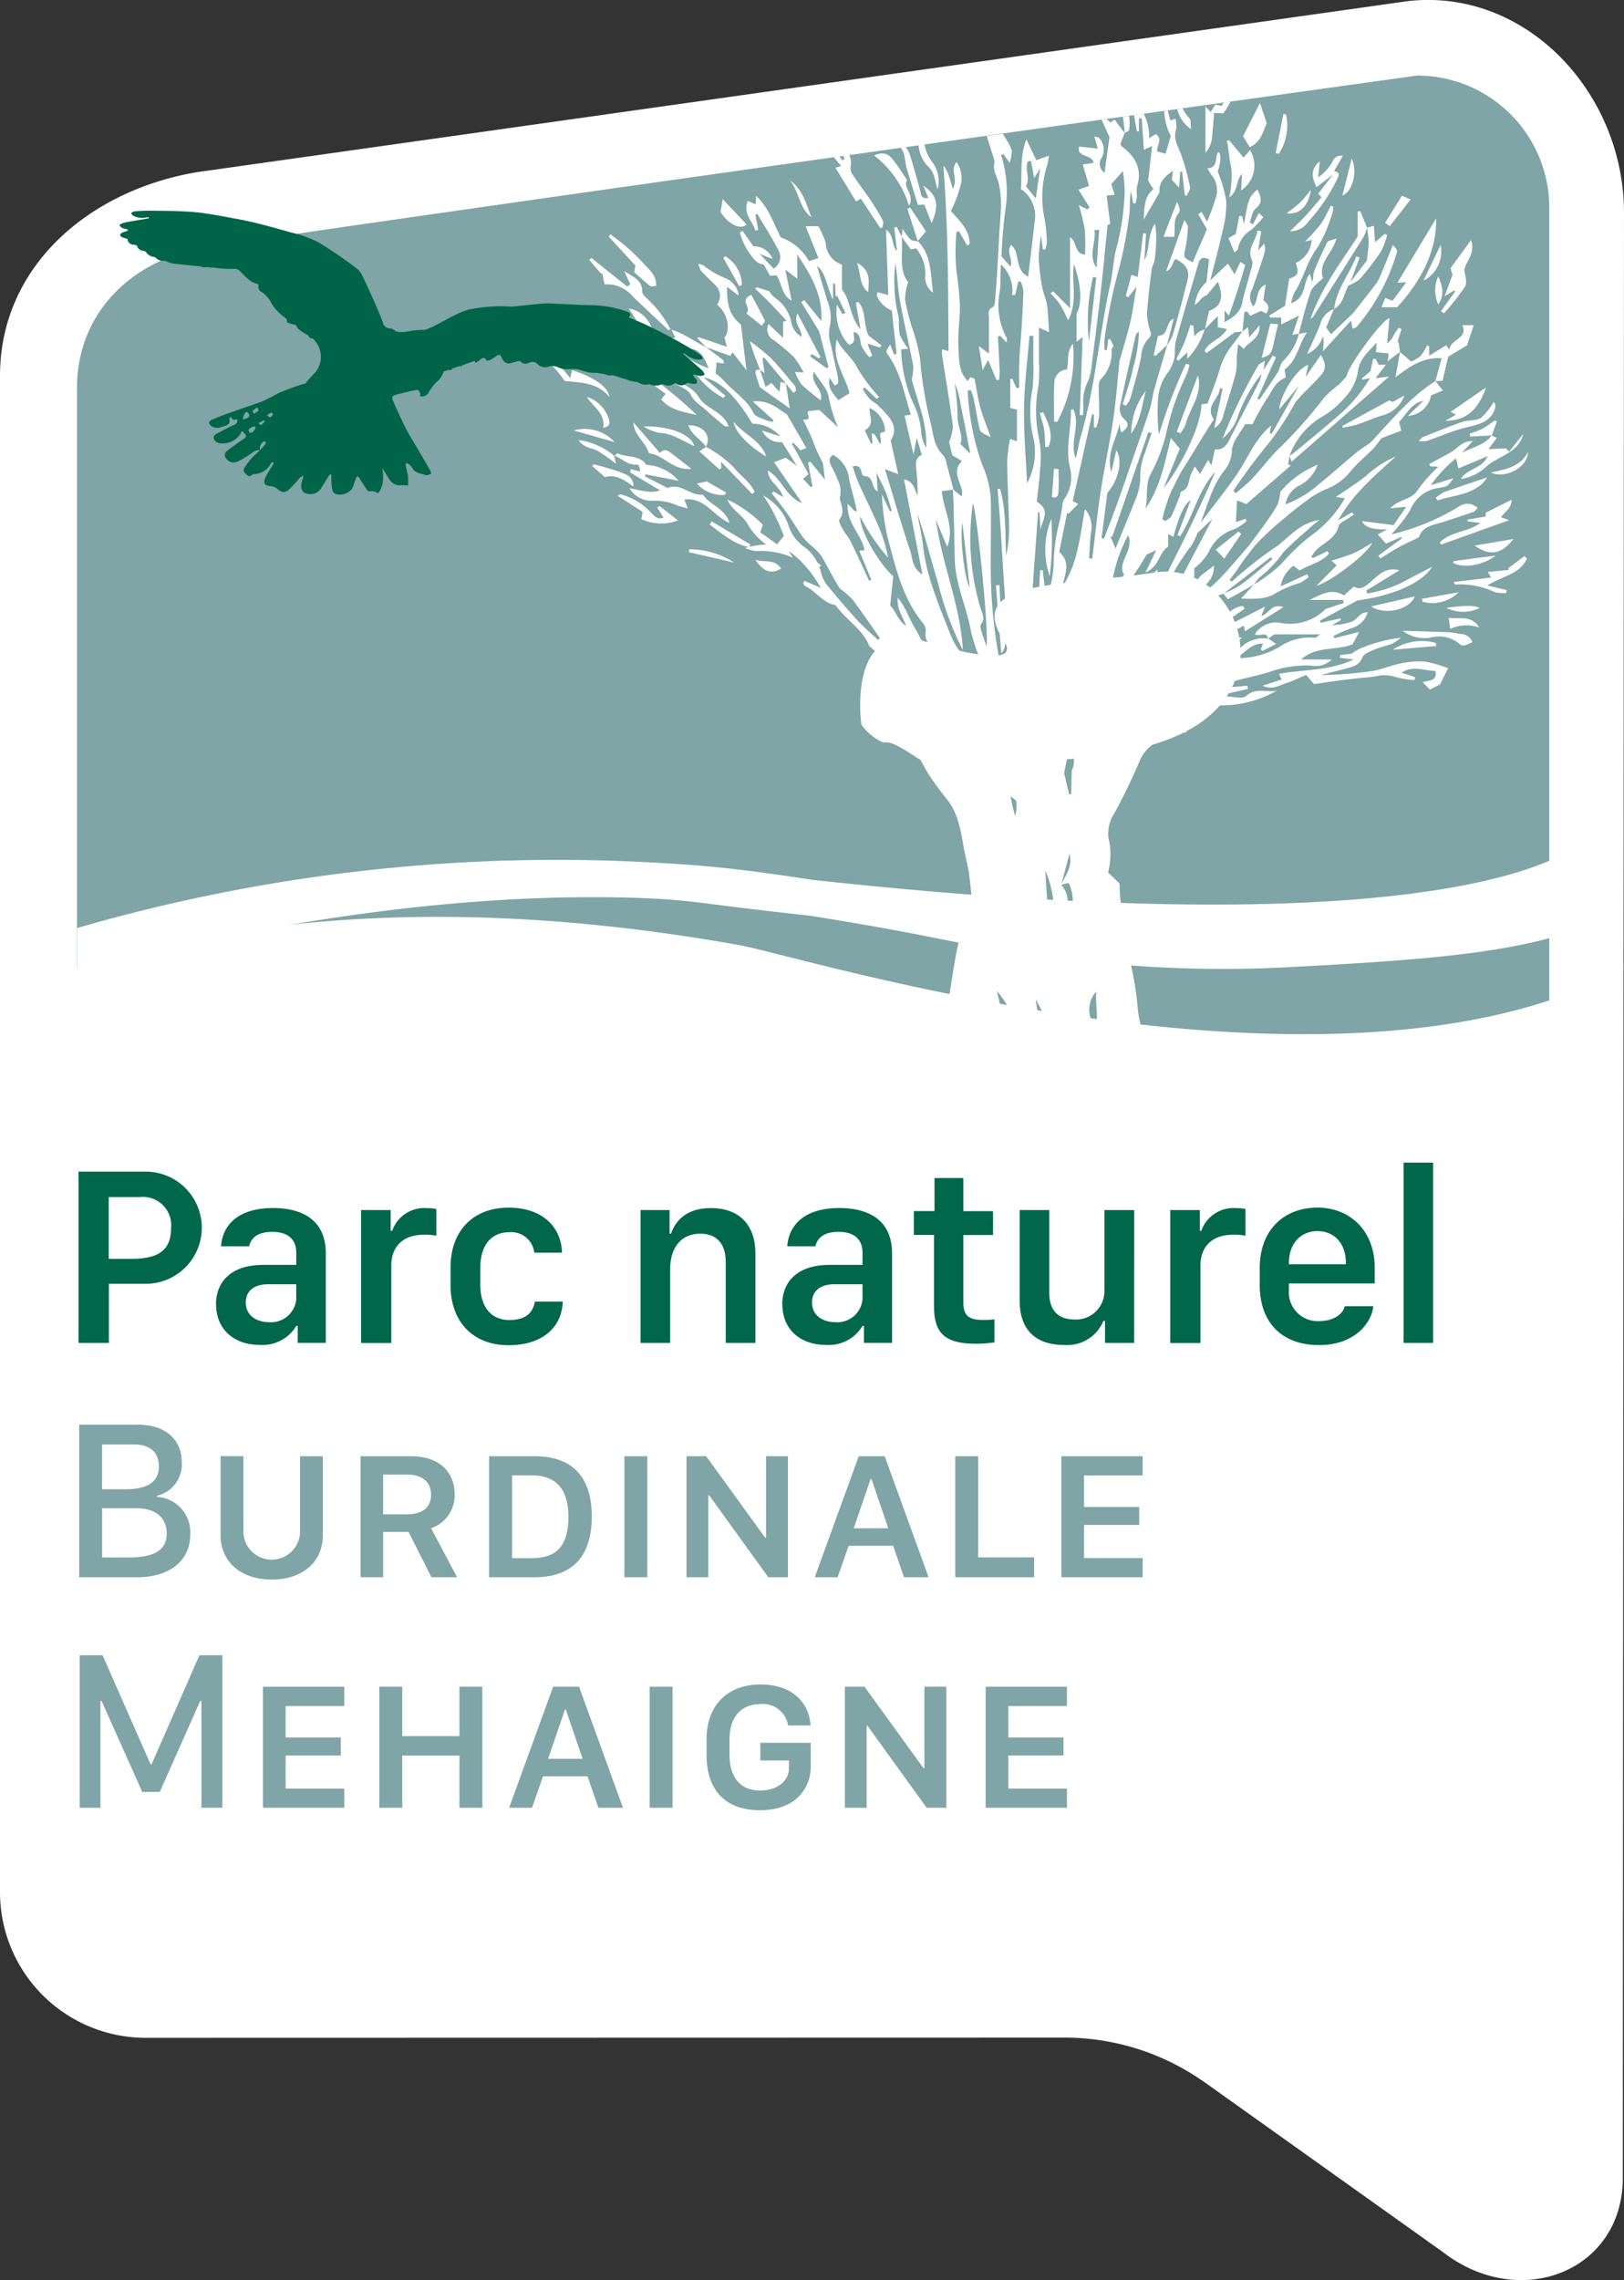 <svg xmlns="http://www.w3.org/2000/svg" width="179.201" height="251.466"><rect width="100%" height="100%" fill="#333333" stroke="none"/><path fill="#fff" d="M305 86.47c.018-13.261-10.832-24.87-23.88-23.37L147.536 81.961c-11.885 2.006-21.736 10.36-21.736 22.476v167.229a16.068 16.068 0 0 0 16.082 16.053l101.344-.023a26.668 26.668 0 0 1 15.412 4.873.638.638 0 0 1 .064.035l26.338 18.759c8.469 6.532 19.828 2.127 19.828-8.2L305 86.47Z" data-name="Path 133" transform="translate(-125.8 -62.973)"/><g fill="#00674a" data-name="Group 7" transform="translate(-125.8 -62.973) translate(134.466 191.196)"><path d="M148.132 286.5a6.186 6.186 0 1 1-.012 12.371h-3.983v6.521h-3.347V286.5h7.347Zm-4.012 9.619h2.422c2.8 0 4.457-.734 4.457-3.4a3.116 3.116 0 0 0-3.417-3.417h-3.462v6.821Z" data-name="Path 134" transform="translate(-140.79 -285.506)"/><path d="M167.03 304.075c0-2.619 1.809-4.359 5.191-4.359h3.665v-1.341c0-1.561-1.023-2.3-2.642-2.3s-2.341.653-2.561 1.59h-3.1c.179-2.422 1.965-4.22 5.746-4.22 3.185 0 5.816 1.3 5.816 4.995v9.879h-3.1v-1.879h-.15a4.349 4.349 0 0 1-4.041 2.1c-2.85 0-4.815-1.728-4.815-4.469m8.845-.671v-1.55h-3.07c-1.728 0-2.5.856-2.5 2.023 0 1.451 1.231 2.162 2.561 2.162a2.793 2.793 0 0 0 3.018-2.619" data-name="Path 135" transform="translate(-151.861 -288.438)"/><path d="M194.72 293.67h3.266v2.283h.168a3.747 3.747 0 0 1 3.792-2.5 5.474 5.474 0 0 1 1.081.1v2.947a6.058 6.058 0 0 0-1.358-.11c-2.451 0-3.613 1.428-3.613 3.393v8.55h-3.336v-14.657Z" data-name="Path 136" transform="translate(-163.544 -288.438)"/><path d="M211.8 299.931c0-3.943 2.434-6.561 6.394-6.561s5.839 2.341 5.9 4.966h-3.058a2.548 2.548 0 0 0-2.769-2.255c-2.064 0-3.185 1.549-3.185 3.9v1.919c0 2.422 1.2 3.862 3.2 3.862s2.63-.971 2.821-2.035h3.07c-.081 2.838-2.226 4.815-5.995 4.815s-6.382-2.451-6.382-6.642v-1.965Z" data-name="Path 137" transform="translate(-170.746 -288.404)"/><path d="M248.07 293.67h3.2v2.6h.168c.376-1.15 1.451-2.821 4.388-2.821s4.914 1.648 4.914 5.024v9.851h-3.27V299.4c0-2.185-1.15-3.127-2.809-3.127-2.162 0-3.324 1.607-3.324 3.891v8.163h-3.267V293.67Z" data-name="Path 138" transform="translate(-186.053 -288.438)"/><path d="M275.12 304.075c0-2.619 1.809-4.359 5.191-4.359h3.665v-1.341c0-1.561-1.023-2.3-2.642-2.3s-2.341.653-2.561 1.59h-3.1c.179-2.422 1.965-4.22 5.746-4.22 3.185 0 5.816 1.3 5.816 4.995v9.879h-3.1v-1.879h-.15a4.349 4.349 0 0 1-4.041 2.1c-2.85 0-4.815-1.728-4.815-4.469m8.845-.671v-1.55h-3.07c-1.729 0-2.5.856-2.5 2.023 0 1.451 1.231 2.162 2.561 2.162a2.792 2.792 0 0 0 3.018-2.619" data-name="Path 139" transform="translate(-197.466 -288.438)"/><path d="M302.508 287.716h3.185v3.653h3.278V294h-3.278v7.4c0 1.52.607 1.965 2.214 1.965.428 0 .965-.029 1.22-.058v2.532a14.439 14.439 0 0 1-2.023.15c-3.6 0-4.648-1.26-4.648-4.237v-7.764h-2.226v-2.63h2.283v-3.648Z" data-name="Path 140" transform="translate(-208.06 -286.016)"/><path d="M333.061 308.484h-3.208v-2.434h-.179a4.315 4.315 0 0 1-4.318 2.659c-2.919 0-4.925-1.439-4.925-4.9v-9.979h3.269v9.134c0 2.283 1.341 2.937 2.821 2.937a3.134 3.134 0 0 0 3.266-3.127v-8.944h3.278Z" data-name="Path 141" transform="translate(-216.583 -288.598)"/><path d="M349.17 293.67h3.266v2.283h.168a3.748 3.748 0 0 1 3.792-2.5 5.475 5.475 0 0 1 1.081.1v2.947a6.058 6.058 0 0 0-1.358-.11c-2.451 0-3.613 1.428-3.613 3.393v8.55h-3.336v-14.657Z" data-name="Path 142" transform="translate(-228.708 -288.438)"/><path d="M366.256 301.875v-1.855c0-4.261 2.752-6.66 6.365-6.66s6.324 2.561 6.324 6.66v1.7h-9.469v.705a3.184 3.184 0 0 0 3.307 3.457c1.561 0 2.653-.734 2.85-1.648h3.156c-.168 1.757-1.965 4.289-5.995 4.289s-6.544-2.422-6.544-6.66m9.51-2.255v-.168c0-2.093-1.249-3.486-3.127-3.486s-3.156 1.4-3.156 3.486v.168Z" data-name="Path 143" transform="translate(-235.915 -288.4)"/><path d="M0 0H3.266V19.886H0z" data-name="Rectangle 4" transform="translate(146.21)"/></g><g data-name="Group 12"><g fill="#7fa5a6" data-name="Group 8"><path d="M140.92 334.78h6.544c2.833 0 4.769 1.526 4.769 4.139a3.548 3.548 0 0 1-2.746 3.7v.121a3.893 3.893 0 0 1 3.682 4.128c0 3.093-2.48 4.735-5.879 4.735h-6.37V334.78Zm2.526 7.122h2.454c2.526 0 3.81-.775 3.81-2.515s-1.185-2.428-2.723-2.428h-3.538Zm0 7.521h2.775c2.538 0 4.353-.532 4.353-2.636 0-1.861-1.341-2.8-3.364-2.8h-3.758v5.434Z" data-name="Path 144" transform="translate(-125.8 -62.973) translate(134.298 71.307) translate(.243 148.794) translate(-140.92 -334.78)"/><path d="M170.42 349.278a3.132 3.132 0 0 0 6.249 0v-8.492h2.515v8.723c0 2.948-2.243 4.879-5.642 4.879s-5.642-1.96-5.642-4.908v-8.7h2.526v8.492Z" data-name="Path 145" transform="translate(-125.8 -62.973) translate(134.298 71.307) translate(.243 148.794) translate(-152.303 -337.311)"/><path d="M205.007 344.993a3.84 3.84 0 0 1-2.6 3.746l2.873 5.4h-2.833l-2.526-5.006h-2.8v5.006h-2.491V340.79h5.521c3.318 0 4.856 1.873 4.856 4.203Zm-5.278 2.208c1.7 0 2.677-.751 2.677-2.145 0-1.491-1.069-2.243-2.613-2.243h-2.677v4.387Z" data-name="Path 146" transform="translate(-125.8 -62.973) translate(134.298 71.307) translate(.243 148.794) translate(-163.581 -337.316)"/><path d="M224.166 340.79c4.584 0 6.324 2.723 6.324 6.642s-1.7 6.706-6.324 6.706h-5.006V340.79Zm-2.474 11.244h2.179c2.636 0 4.041-1.254 4.041-4.55 0-2.648-1.023-4.584-4.041-4.584h-2.179Z" data-name="Path 147" transform="translate(-125.8 -62.973) translate(134.298 71.307) translate(.243 148.794) translate(-173.93 -337.316)"/><path d="M244.99 354.138V340.79h2.526v13.348Z" data-name="Path 148" transform="translate(-125.8 -62.973) translate(134.298 71.307) translate(.243 148.794) translate(-184.829 -337.316)"/><path d="M256.84 354.138V340.79h2.168l6.509 8.983h.1v-8.983h2.416v13.348h-2.168l-6.521-9.036h-.1v9.036Z" data-name="Path 149" transform="translate(-125.8 -62.973) translate(134.298 71.307) translate(.243 148.794) translate(-189.828 -337.316)"/><path d="m281.32 354.138 4.856-13.348h2.862l4.844 13.348h-2.711l-1.2-3.474h-4.908l-1.22 3.474Zm6.162-10.833-1.861 5.434h3.81l-1.85-5.434Z" data-name="Path 150" transform="translate(-125.8 -62.973) translate(134.298 71.307) translate(.243 148.794) translate(-200.157 -337.316)"/><path d="M316.84 354.138h-8.7V340.79h2.526v11.157h6.174v2.2Z" data-name="Path 151" transform="translate(-125.8 -62.973) translate(134.298 71.307) translate(.243 148.794) translate(-211.472 -337.316)"/><path d="M337.362 354.138h-8.972V340.79h8.972v2.122h-6.469v3.474h6.087v1.983h-6.087v3.659h6.469Z" data-name="Path 152" transform="translate(-125.8 -62.973) translate(134.298 71.307) translate(.243 148.794) translate(-220.016 -337.316)"/><path d="M141.01 395.582V378.76h2.526l5.3 12.042h.1l5.289-12.042h2.526v16.822h-2.307V383.8h-.133l-4.463 10.03h-1.937l-4.486-10.03h-.125v11.781H141Z" data-name="Path 153" transform="translate(-125.8 -62.973) translate(134.298 71.307) translate(.243 148.794) translate(-140.958 -353.336)"/><path d="M184.962 398.118h-8.972V384.77h8.972v2.122h-6.469v3.474h6.087v1.983h-6.087v3.659h6.469Z" data-name="Path 154" transform="translate(-125.8 -62.973) translate(134.298 71.307) translate(.243 148.794) translate(-155.717 -355.871)"/><path d="M207.049 398.118v-5.758h-6.313v5.758h-2.526V384.77h2.526v5.446h6.313v-5.446h2.526v13.348Z" data-name="Path 155" transform="translate(-125.8 -62.973) translate(134.298 71.307) translate(.243 148.794) translate(-165.091 -355.871)"/><path d="m222.98 398.118 4.856-13.348h2.864l4.844 13.348h-2.711l-1.2-3.474h-4.908l-1.22 3.474h-2.525Zm6.162-10.833-1.861 5.434h3.81l-1.85-5.434Z" data-name="Path 156" transform="translate(-125.8 -62.973) translate(134.298 71.307) translate(.243 148.794) translate(-175.542 -355.871)"/><path d="M249.81 398.118V384.77h2.526v13.348Z" data-name="Path 157" transform="translate(-125.8 -62.973) translate(134.298 71.307) translate(.243 148.794) translate(-186.862 -355.871)"/><path d="M269.667 388.851a2.832 2.832 0 0 0-3.081-2.353c-1.908 0-3.388 1.2-3.388 3.9v1.676c0 2.341 1.046 3.954 3.388 3.954 1.9 0 3.168-1.069 3.168-2.451v-.861H266.6v-1.948h5.561v2.665c0 2.07-1.416 4.769-5.584 4.769s-5.914-2.561-5.914-6.128v-1.7c0-3.7 2.278-6.041 5.966-6.041s5.388 2.208 5.509 4.521h-2.463Z" data-name="Path 158" transform="translate(-125.8 -62.973) translate(134.298 71.307) translate(.243 148.794) translate(-191.44 -355.686)"/><path d="M287.07 398.118V384.77h2.168l6.509 8.983h.1v-8.983h2.416v13.348h-2.168l-6.521-9.036h-.1v9.036Z" data-name="Path 159" transform="translate(-125.8 -62.973) translate(134.298 71.307) translate(.243 148.794) translate(-202.583 -355.871)"/><path d="M322.912 398.118h-8.972V384.77h8.972v2.122h-6.469v3.474h6.087v1.983h-6.087v3.659h6.469Z" data-name="Path 160" transform="translate(-125.8 -62.973) translate(134.298 71.307) translate(.243 148.794) translate(-213.92 -355.871)"/></g><path fill="#fff" d="M312.611 94.981c-.11.434-.214.867-.324 1.3-.069 0-.139 0-.214.006a23.324 23.324 0 0 1 0-2.463 2.8 2.8 0 0 0-.462-2.006 16.33 16.33 0 0 1-.873-1.382c-.22-.387-.549-.78-.341-1.168l-.78.11a8.421 8.421 0 0 0 .035 1.728l.78-.1c.272 1.3.5 2.6.821 3.885.272 1.075.653 2.122.971 3.185a3.687 3.687 0 0 1 .173.965c.029 2.15.035 4.3.058 6.451 0 .15.075.295.3.457a4.246 4.246 0 0 0 .145-.746c.023-2.445.017-4.891.046-7.336.006-.532.133-1.069.156-1.6a11.3 11.3 0 0 0-.075-1.249c-.133-.012-.272-.029-.4-.04Z" data-name="Path 161" transform="translate(-125.8 -62.973) translate(134.298 71.307) translate(-211.833 -82.402)"/><path fill="#fff" d="M270.72 94.911c.173.277.341.549.52.815.4.6.832 1.174 1.364 1.908a4.808 4.808 0 0 0-1.33-2.8l-.555.075Z" data-name="Path 162" transform="translate(-125.8 -62.973) translate(134.298 71.307) translate(-195.442 -84.748)"/><g data-name="Group 11"><path fill="#7fa5a6" d="M288.369 77.39s-128.862 17.932-134.59 19.146c-6.544 1.237-13.279 6.451-13.279 15.348v63.844c11.018-3.075 34.564-9.336 73.122-2.428 6.417 1.15 56.762 16.793 89.337 6.087V91.952a14.577 14.577 0 0 0-14.59-14.562" data-name="Path 163" transform="translate(-125.8 -62.973) translate(134.298 71.307) translate(-140.5 -77.39)"/><g fill="#fff" data-name="Group 10"><g data-name="Group 9"><path d="M399.743 135.707v-.017h-.023c0 .006.012.012.012.017Z" data-name="Path 164" transform="translate(-125.8 -62.973) translate(134.298 71.307) translate(.023 2.879) translate(51.664) translate(-301.555 -104.866)"/><path d="M366.718 165.017A13.41 13.41 0 0 1 369.2 164a5.825 5.825 0 0 0 .96-.647c-.058-.1-.116-.2-.173-.306-.913.416-1.827.838-2.925 1.335a3.6 3.6 0 0 1 1.422-2.278c.208.162.387.306.676.526 1.035-.636 2.382-.861 3.237-1.861l-.15-.289-1.613.78c-.064-.046-.127-.1-.191-.145a5.128 5.128 0 0 1 .688-.879c.89-.752 2.023-1.237 2.353-2.532.092-.376.775-.613 1.185-.913.156-.116.318-.22.48-.33-.069-.081-.145-.162-.214-.243l-1.526.89c1.607-2.908 4.029-4.937 6.37-7.058a11.548 11.548 0 0 0-3.312 2.162c-1.017.809-2.133 1.5-3.312 2.318l1 .121a12.619 12.619 0 0 1-3.4 3.879 22.351 22.351 0 0 0-3.607 3.364 16.427 16.427 0 0 1-3.018 2.272c-.434.474-.873.948-1.434 1.561 1.561.035 2.833.133 4.018-.723Z" data-name="Path 165" transform="translate(-125.8 -62.973) translate(134.298 71.307) translate(.023 2.879) translate(51.664) translate(-285.936 -110.925)"/><path d="m365.186 174.492.012-.012a.018.018 0 0 0-.012.006.018.018 0 0 1-.006.012.018.018 0 0 0 .012-.006Z" data-name="Path 166" transform="translate(-125.8 -62.973) translate(134.298 71.307) translate(.023 2.879) translate(51.664) translate(-286.982 -121.232)"/><path d="M384.455 189.539c.312.318.572.572.815.827.428-.22.8-.41 1.1-.561.295-.584.561-1.1.908-1.792a13.622 13.622 0 0 0-2.607-.74 10.208 10.208 0 0 0-2.827.254c-.994.2-1.942.642-2.942.792a42.717 42.717 0 0 1-5.671.445c.931-.243 1.861-.48 2.792-.723.74-.2 1.451-.341 1.792-1.22.15-.4.832-.653 1.33-.867.624-.272 1.312-.4 1.954-.647a5.885 5.885 0 0 0 .954-.647c-1.867.139-4.873 1.145-5.382 1.74l-1.312.168c-.006.1-.017.2-.023.306.462.052.925.1 1.515.168-2.625 1.278-5.474 1.081-8.226 1.584.069.168.1.266.15.364.029.069.075.133.145.26-.636.208-1.26.41-2.116.688 1.081.5 1.78-.017 2.491-.243.769-.243 1.492-.6 2.312-.942.254.295.5.572.873 1.012.705-.1 1.538-.237 2.376-.347 1.023-.133 2.052-.254 3.075-.37a9.194 9.194 0 0 0 1.278-.133 4.181 4.181 0 0 1 2.411.11 13.378 13.378 0 0 0 1.937.3c.029-.11.052-.214.081-.324-.5-.168-1.006-.335-1.515-.5 1.278-.821 2.5-.225 3.758-.185.22 1.162-.757 1.017-1.439 1.237Z" data-name="Path 167" transform="translate(-125.8 -62.973) translate(134.298 71.307) translate(.023 2.879) translate(51.664) translate(-287.666 -125.528)"/><path d="M373.7 126.64v.017h.012a.029.029 0 0 1 .006-.017h-.012Z" data-name="Path 168" transform="translate(-125.8 -62.973) translate(134.298 71.307) translate(.023 2.879) translate(51.664) translate(-290.577 -101.048)"/><path d="M374.007 110.193c-.59-1.7 1.041-2.671 1.48-4.37-.5.2-.925.237-1.017.428q-.806 1.6-1.463 3.255c-.121.312-.017.711-.214 1.1-.075-.283-.15-.572-.231-.884-.832.948-.306 2.6-2.075 3.26a4.557 4.557 0 0 1 .347-1.156c1.029-1.572 1.37-3.434 2.555-4.983a16.244 16.244 0 0 0 1.711-4.052 1.5 1.5 0 0 0 .029-.457l-.278-.121a17.323 17.323 0 0 1-1.069 1.994 22.1 22.1 0 0 1-1.769 1.965c.41-.1.572-.145.74-.185a2.971 2.971 0 0 1-1.753 2.541c.376 1.145.272 1.382-.728 1.74-.162 1.058-.324 2.1-.462 2.994-.7.428-1.214.746-1.734 1.064l.1.225h1.214v.769a310.45 310.45 0 0 0 1.965-.989l-.728 2.133c.318-.064.509-.1.7-.139.434-1.561.786-3.145 1.341-4.659.208-.572.873-.989 1.341-1.48Z" data-name="Path 169" transform="translate(-125.8 -62.973) translate(134.298 71.307) translate(.023 2.879) translate(51.664) translate(-288.202 -90.741)"/><path d="M243.07 149.738c.861.283 1.491 1.1 2.544.965.116-.017.295.376.295.769-.33-.087-.665-.168-1.069-.272.017.2-.017.376.04.41 1.075.659 2.162 1.3 3.226 1.931-.977.393-2.064.017-3.37-.231a2.816 2.816 0 0 0 2.492 1.387 6.184 6.184 0 0 1 2.815.526c.306.116.63.185 1.127.324-.15-.4-.237-.636-.376-.989 2.3-.266 3.168 1.827 4.989 2.584-.509-1.607-2.145-1.937-2.954-3.127-1.347.191-2.4-1.335-3.891-.728-.844-.428-1.665-.85-2.492-1.272l.052-.231c1.2.231 2.393.462 3.671.711a5.1 5.1 0 0 0-3.578-1.757c-.7-1.11-2.1-.775-3.145-1.26-.064-.029-.243.168-.376.272Z" data-name="Path 170" transform="translate(-125.8 -62.973) translate(134.298 71.307) translate(.023 2.879) translate(51.664) translate(-235.462 -110.683)"/><path d="M376.79 118.371c-.422 1.11-.954 2.179-1.48 3.37a3.137 3.137 0 0 0 1.769-2.006c.017.243.046.48.046.723 0 .225-.029.451-.069.994 1.116-1.226 2.029-2.231 3.1-3.4.081.428.116.63.168.9.162-.064.358-.087.445-.191a22.481 22.481 0 0 0 4.353-7.926c.185-.555.15-.561-.353-1.1-.5 1.243-.988 2.486-1.526 3.717a5.179 5.179 0 0 1-.7 1.023c-.653.85-1.324 1.694-2.162 2.763-.647.619-1.52 1.445-2.439 2.324-.173-.243-.382-.532-.532-.74.312-.74.578-1.382.85-2.023a2.342 2.342 0 0 0-1.48 1.572Z" data-name="Path 171" transform="translate(-125.8 -62.973) translate(134.298 71.307) translate(.023 2.879) translate(51.664) translate(-291.256 -93.918)"/><path d="M380.42 121.929a.06.06 0 0 1 .023-.006v-.023c-.006 0-.012.006-.017.012a.021.021 0 0 1-.006.017Z" data-name="Path 172" transform="translate(-125.8 -62.973) translate(134.298 71.307) translate(.023 2.879) translate(51.664) translate(-293.412 -99.048)"/><path d="M392.234 111.681c-.526.705-1.017 1.37-1.515 2.041-.278-.11-.5-.2-.809-.312-.145.353-.272.676-.41 1.023h1.728c2.792-3.012 4.388-6.405 4.3-9.793-1.387 2.307-2.775 4.619-4.272 7.1.452-.024.666-.04.978-.059Z" data-name="Path 173" transform="translate(-125.8 -62.973) translate(134.298 71.307) translate(.023 2.879) translate(51.664) translate(-297.243 -91.766)"/><path d="M396.785 147.866c.358-.393.723-.78 1.226-1.33-1.255-.012-1.734.89-2.5 1.295s-1.538.832-2.307 1.249l.087.243c.266.017.532.029.919.052a17.257 17.257 0 0 0-2.283 2.567c-.653 1.1-2.052.96-3.035 2.018l1.775-.173c-.515.74-.948 1.364-1.4 2.023-1.191-.15-2.307-.295-3.474-.439q.376 1 2.786.908l-1.058.555c.3.335.561.63.913 1.017.462-.2 1.064-.462 1.659-.728.029.052.052.1.081.156-.861.63-1.723 1.266-2.584 1.9l.225.312c.682-.422 1.347-.867 2.052-1.254s1.457-.717 2.2-1.081c.364-1.162 1.451-1.324 2.463-1.63a83.233 83.233 0 0 0 3.538-1.174c.168-.058.289-.249.48-.422a1.613 1.613 0 0 0-2.058-.173 25.429 25.429 0 0 1-7.463 3.075c.353-.4.561-.619.74-.856a13.531 13.531 0 0 0 1.33-1.8 3.951 3.951 0 0 1 3.116-2.463c1.093-.145 1.075-.249 1.653-1.069-.723.22-1.445.445-2.486.763a14.489 14.489 0 0 1 2.781-2.96c.069.306.145.619.26 1.116 1.075-.451 2.075-.873 3.226-1.359-.607 1.422-2.3 1.364-2.942 2.52a5.283 5.283 0 0 0 2.9-1.463c1.364-1.121 3.474-1.445 3.971-3.5L402 147.727c-.11-.127-.214-.254-.324-.382-.607.029-1.214.058-1.931.087.289-.393.567-.763.908-1.226-.226-.116-.393-.2-.561-.283-.809 1.1-2.2 1.306-3.307 1.942Z" data-name="Path 174" transform="translate(-125.8 -62.973) translate(134.298 71.307) translate(.023 2.879) translate(51.664) translate(-295.678 -109.111)"/><path d="M410.526 146.05Z" data-name="Path 175" transform="translate(-125.8 -62.973) translate(134.298 71.307) translate(.023 2.879) translate(51.664) translate(-306.112 -109.237)"/><path d="M397.259 128.658c-.249.9-.468 1.711-.694 2.526.243-.012.486-.023.792-.04.214-.913.422-1.786.63-2.665.74-.439 1.5-.9 2.064-1.231.289-.867.514-1.526.751-2.237h-1.26c.711 1.486-1.428 1.561-1.434 2.746a48.417 48.417 0 0 0-.335-.543c-.624.387-1.249.769-1.885 1.156v-1.041l-.249-.087a5.485 5.485 0 0 1-.717 1.179 4.063 4.063 0 0 1-1.023.6c-.48-.41-.856-.728-1.231-1.052-.156.861-.312 1.728-.509 2.786 1.578-1.191 3.018-2.231 5.1-2.1Z" data-name="Path 176" transform="translate(-125.8 -62.973) translate(134.298 71.307) translate(.023 2.879) translate(51.664) translate(-298.365 -100.36)"/><path d="M393.007 130.113v-.023a.084.084 0 0 0-.017.012l.012.012Z" data-name="Path 177" transform="translate(-125.8 -62.973) translate(134.298 71.307) translate(.023 2.879) translate(51.664) translate(-298.716 -102.504)"/><path d="M362.535 90.808c-.231.272-.439.514-.705.832-.543-.647-1.075-1.289-1.607-1.931-.081.029-.162.052-.243.081.225 1.006.254 2.012.5 3.041a10.858 10.858 0 0 1-.237 3.2c1.081-.8.671-1.861 1.411-2.59-.035.6-.064 1.185-.1 1.815a3.283 3.283 0 0 0 .981-4.448Z" data-name="Path 178" transform="translate(-125.8 -62.973) translate(134.298 71.307) translate(.023 2.879) translate(51.664) translate(-284.788 -85.467)"/><path d="M244.5 116.5a.911.911 0 0 1-.387-.613c.046-1.33-1.15-1.653-2-2.289.231.5.462.989.688 1.486-.116.087-.225.173-.341.254l-3.948-3.156-.243.208 1.312 1.532c.04-.023.081-.052.121-.075.087.393.168.786.266 1.249a3.7 3.7 0 0 1 3.127 1.358c1.266 1.208 2.544 2.4 3.914 3.694.029-.012.121-.052.225-.093a12.2 12.2 0 0 0-2.752-3.549Z" data-name="Path 179" transform="translate(-125.8 -62.973) translate(134.298 71.307) translate(.023 2.879) translate(51.664) translate(-233.437 -94.947)"/><path d="M253.81 125.776a.018.018 0 0 0 .006.012.035.035 0 0 1 .023.006.044.044 0 0 0-.012-.023.029.029 0 0 0-.017.005Z" data-name="Path 180" transform="translate(-125.8 -62.973) translate(134.298 71.307) translate(.023 2.879) translate(51.664) translate(-239.994 -100.681)"/><path d="m402.3 114.345.133.081-1.584 2.2.341.237a27.418 27.418 0 0 0 2.3-2.925c.277-.468.046-1.214-.064-1.838.168-1.012 1.254-1.815.74-3.312-.832 1.139-1.532 2.1-2.266 3.1.081.26.162.526.225.717-.272.734-.52 1.416-.873 2.37.526-.318.792-.48 1.058-.636Z" data-name="Path 181" transform="translate(-125.8 -62.973) translate(134.298 71.307) translate(.023 2.879) translate(51.664) translate(-302.032 -93.517)"/><path d="M327.329 137.162a15.359 15.359 0 0 0 1.74-8.642c-.78.971-.4 1.966-.676 2.862a1.443 1.443 0 0 0-1.376 1.411c-.087 1.439-.023 2.89-.023 4.33.11.012.225.023.335.04Z" data-name="Path 182" transform="translate(-125.8 -62.973) translate(134.298 71.307) translate(.023 2.879) translate(51.664) translate(-270.861 -101.841)"/><path d="M361.338 105.638a3.008 3.008 0 0 1 1.468-2.075 12.638 12.638 0 0 0 1.33-1.393l-.5-.468-.659 1.278c-.116-.081-.231-.168-.347-.249.214-.52.277-1.2.671-1.526.867-.717.515-1.364.173-2.1-.936.867-1.006 1.046-1.463 3.8-.11-.393-.168-.619-.231-.85-.1-.006-.2-.017-.3-.023-.121.624-.243 1.243-.382 1.983-.237.133-.561.312-.815.451.208.5.416.994.659 1.584.127-.121.393-.254.4-.4Z" data-name="Path 183" transform="translate(-125.8 -62.973) translate(134.298 71.307) translate(.023 2.879) translate(51.664) translate(-284.915 -89.429)"/><path d="M400.781 163.267c2.434-.873 4.867-1.746 7.521-2.694l-.913-.324c.422-.613 1.2-.977 1.168-1.919-.983.491-1.867.931-2.844 1.416v.428c-.671.11-1.335.22-2 .335 0 .064-.012.133-.017.2.474.058.948.121 1.422.179-1.387 1.012-3.266.925-4.457 2.122Z" data-name="Path 184" transform="translate(-125.8 -62.973) translate(134.298 71.307) translate(.023 2.879) translate(51.664) translate(-301.952 -114.419)"/><path d="M376.264 114.861q2.784-4.388 5.544-8.781a4.925 4.925 0 0 0 .364-1.029c-.243-.607-.491-1.214-.734-1.821l-.295.069v2.757c-1.827 2.827-4.018 5.677-5.2 9.093a1.579 1.579 0 0 0 .324-.289Z" data-name="Path 185" transform="translate(-125.8 -62.973) translate(134.298 71.307) translate(.023 2.879) translate(51.664) translate(-291.522 -91.171)"/><path d="m411.351 169.347-.277-.277c-.6.445-1.2.9-1.8 1.341.029.064.058.121.087.179-.751.069-1.5.145-2.335.225.139.231.22.364.37.619-1.4.168-2.757.33-4.151.491.11.168.156.283.2.283a8.781 8.781 0 0 1 4.341.832 3.746 3.746 0 0 0 1.266.1l.052-.324-2.133-.509c1.6-1.017 3.607-1.231 4.382-2.971Z" data-name="Path 186" transform="translate(-125.8 -62.973) translate(134.298 71.307) translate(.023 2.879) translate(51.664) translate(-303.04 -118.95)"/><path d="M236.086 128.085c1.11.832 2.081 1.555 3.018 2.255.081-.717-.116-1.081-1.226-2.185-.358-.035-.775-.075-1.162-.116a2.16 2.16 0 0 0-2.3-1.769 3.547 3.547 0 0 1-2.815-1.26 3.369 3.369 0 0 0-.549-.48l-.231.168c.642.821 1.278 1.648 1.908 2.463 1.7-.584 3-.145 3.353.919Z" data-name="Path 187" transform="translate(-125.8 -62.973) translate(134.298 71.307) translate(.023 2.879) translate(51.664) translate(-230.294 -100.158)"/><path d="M251.533 130.89c-.139.289-.4.607-.324.74.457.775.723 1.682 1.636 2.162.751.393 1.78.74 2.081 1.376.382.8 1.064 1.11 1.613 1.63.671.63 1.393 1.214 2.1 1.8.075.064.225.04.474.075-.578-1.676-2.538-1.954-3.272-3.2-.821-1.393-2.5-1.59-3.469-2.827l.457-.526c-.428-.4-.815-.763-1.307-1.226Z" data-name="Path 188" transform="translate(-125.8 -62.973) translate(134.298 71.307) translate(.023 2.879) translate(51.664) translate(-238.89 -102.841)"/><path d="M365.689 84.856c-.283-.844-.5-1.463-.752-2.226-.624 1.226-1.2 2.37-1.867 3.665.15.243.416.671.74 1.2 1.324-.616 1.49-1.859 1.879-2.639Z" data-name="Path 189" transform="translate(-125.8 -62.973) translate(134.298 71.307) translate(.023 2.879) translate(51.664) translate(-286.092 -82.48)"/><path d="M383.265 166.486a20.107 20.107 0 0 1-2.023 1.162 25.921 25.921 0 0 1-2.5.827c.2.173.376.33.59.52-.751.757-1.5 1.515-2.208 2.231 1.2-.225 5.5-3.33 6.139-4.746Z" data-name="Path 190" transform="translate(-125.8 -62.973) translate(134.298 71.307) translate(.023 2.879) translate(51.664) translate(-292.02 -117.857)"/><path d="M384.27 107.92c0 .567-.11 1.127-.2 1.966-.491.647-1.15 1.515-1.809 2.376.335-.9.671-1.8 1.006-2.694l-.364-.133c-.74 1.96-2.2 3.619-2.44 5.787 1.041-.567 1.069-1.705 1.572-2.578a4.349 4.349 0 0 0 1.26-.705 29.814 29.814 0 0 0 2.341-3.064 8.112 8.112 0 0 0 .671-1.792c-.087-.046-.179-.092-.266-.139-.353.306-.7.613-1.064.925-.04-.555-.081-1.121-.133-1.8-.318.081-.538.139-.757.191v-.017h-.006a14.945 14.945 0 0 1 .2 1.671Z" data-name="Path 191" transform="translate(-125.8 -62.973) translate(134.298 71.307) translate(.023 2.879) translate(51.664) translate(-293.429 -92.369)"/><path d="M244.815 111.871c.6.52 1.15 1.035 1.74 1.5.121.1.393.012.671.012.069-1.243-.861-1.879-1.52-2.63a21.545 21.545 0 0 0-1.89-1.809c-.514-.451-1.081-.844-1.63-1.266-.064.087-.121.173-.185.26.965 1.041 1.925 2.087 2.937 3.185-.04.22-.081.486-.127.746Z" data-name="Path 192" transform="translate(-125.8 -62.973) translate(134.298 71.307) translate(.023 2.879) translate(51.664) translate(-235.011 -93.049)"/><path d="M254.631 138.893a49.059 49.059 0 0 0-5.4-4.463c-.1.1-.208.214-.312.318.335.289.659.59 1.006.867.393.312.8.6 1.26.937l-.48.613c.984 1.202 2.481 1.387 3.926 1.728Z" data-name="Path 193" transform="translate(-125.8 -62.973) translate(134.298 71.307) translate(.023 2.879) translate(51.664) translate(-237.931 -104.335)"/><path d="M249.624 146.923c-1.006-1.156-1.96-2.255-2.914-3.353.023 1.4 1.324 2.1 1.717 3.4 1.619.156 2.619 1.948 4.682 1.711-.838-.647-1.48-1.15-2.127-1.648-.4-.306-.8-.671-1.353-.11Z" data-name="Path 194" transform="translate(-125.8 -62.973) translate(134.298 71.307) translate(.023 2.879) translate(51.664) translate(-236.998 -108.191)"/><path d="M232.032 134c1.659.2 3.625.127 4.937 1.786-.127-1.121-1.7-2.208-4.122-2.971-.052.22-.1.428-.2.879-.763-.931-1.376-1.9-2.734-1.948a12.268 12.268 0 0 1 1.1.937 16.287 16.287 0 0 1 1.017 1.324Z" data-name="Path 195" transform="translate(-125.8 -62.973) translate(134.298 71.307) translate(.023 2.879) translate(51.664) translate(-229.91 -103.204)"/><path d="M250.354 160.162c-.757-.59-1.4-1.087-2.035-1.584l-.249.168c.231.364.457.734.688 1.1-.619.272-.942-.092-1.312-.468a7.076 7.076 0 0 0-3.07-1.989 1.652 1.652 0 0 0-.37-.093c-.069 0-.145.069-.306.156.942.607 1.856 1.191 2.757 1.775-.058.324-.1.549-.144.8a5.222 5.222 0 0 0 4.035.139Z" data-name="Path 196" transform="translate(-125.8 -62.973) translate(134.298 71.307) translate(.023 2.879) translate(51.664) translate(-235.728 -113.984)"/><path d="M260.04 148.22c-.208.139-.416.277-.74.5l2.2 1.989.225-.121-.035-.723c1.162 1.208 2.3 2.382 3.434 3.561.093-.081.185-.162.272-.243-.509-1.116-1.6-1.792-2.341-2.734a12.708 12.708 0 0 0-3.018-2.22Z" data-name="Path 197" transform="translate(-125.8 -62.973) translate(134.298 71.307) translate(.023 2.879) translate(51.664) translate(-242.31 -110.153)"/><path d="M401.22 184.57a1.347 1.347 0 0 0-1.208-.9c-.428-.029-.844-.168-1.272-.185-1.74-.075-3.48-.116-5.22-.173a4.032 4.032 0 0 0 3.1.751 3.506 3.506 0 0 1 3.133.653c.387.347.52.277 1.463-.139Z" data-name="Path 198" transform="translate(-125.8 -62.973) translate(134.298 71.307) translate(.023 2.879) translate(51.664) translate(-298.939 -124.958)"/><path d="M270.892 133.547v-.012a.018.018 0 0 1-.012-.006v.017h.006Z" data-name="Path 199" transform="translate(-125.8 -62.973) translate(134.298 71.307) translate(.023 2.879) translate(51.664) translate(-247.196 -103.955)"/><path d="m273.72 133.737.295-.191c-.04-.2-.012-.445-.127-.584-.879-1.052-1.74-2.122-2.694-3.1a25.143 25.143 0 0 0-2.283-1.838c.2.624.318 1.006.451 1.382.22.607.462 1.208.694 1.815.127.087.26.179.491.341-.092-.636-.168-1.133-.237-1.624l.191-.087 2.416 2.879-.017-.017v.012h.012l.809 1.012Z" data-name="Path 200" transform="translate(-125.8 -62.973) translate(134.298 71.307) translate(.023 2.879) translate(51.664) translate(-246.365 -101.63)"/><path d="M403.488 141.4c-.561.353-1.422.22-2.1.457-1.457.5-2.885 1.1-4.318 1.665-.133.052-.214.208-.451.445a3.4 3.4 0 0 0 .873-.012c.9-.306 1.769-.671 2.659-.983a21.245 21.245 0 0 1 2.07-.607c1.208-.283 2.353-.624 2.781-1.931a1.5 1.5 0 0 0 .064-.48c0-.069-.075-.139-.185-.324a6.782 6.782 0 0 1-1.4 1.769Z" data-name="Path 201" transform="translate(-125.8 -62.973) translate(134.298 71.307) translate(.023 2.879) translate(51.664) translate(-300.247 -106.529)"/><path d="m245.806 121.82 1.52 2.33c-.064.145-.156.358-.237.549.33 1.069 1.4.728 2.145 1.041-.9-1.468-1.064-3.469-3.434-3.919Z" data-name="Path 202" transform="translate(-125.8 -62.973) translate(134.298 71.307) translate(.023 2.879) translate(51.664) translate(-236.614 -99.014)"/><path d="m402.848 139.892-1.168.676c2.283-.012 3.607-1.162 4.5-3.688l-3.919 2.7c.295.156.439.225.6.306Z" data-name="Path 203" transform="translate(-125.8 -62.973) translate(134.298 71.307) translate(.023 2.879) translate(51.664) translate(-302.382 -105.368)"/><path d="M272.665 135.963c-.387-.428-.647-.711-.9-.989-.22.145-.364.243-.642.428-.231-.711-.422-1.289-.607-1.856-.416-.11-.566.075-.474.439.145.549.335 1.093.445 1.451l3.3 2.347c-.156-1.035-.289-1.89-.422-2.752a35.616 35.616 0 0 0-.59-.185c-.035.382-.064.665-.11 1.11Z" data-name="Path 204" transform="translate(-125.8 -62.973) translate(134.298 71.307) translate(.023 2.879) translate(51.664) translate(-246.831 -103.949)"/><path d="m300.96 108.99.012.012h.006Z" data-name="Path 205" transform="translate(-125.8 -62.973) translate(134.298 71.307) translate(.023 2.879) translate(51.664) translate(-259.887 -93.601)"/><path d="M376.74 94.812c-.509.659-1.012 1.318-1.584 2.064.064.069.191.2.358.382-.549.647-1.081 1.318-1.665 1.948-.549.6-1.15 1.15-1.809 1.8a2.407 2.407 0 0 0 2.046-1.081 19.968 19.968 0 0 0 3.145-4.642c.231-.434.335-.786-.329-.908.3-.52.6-1.041.971-1.694-1.052-.087-1.081.688-1.428 1.1a5.4 5.4 0 0 1-1.3 1.289c.058-.572.121-1.139.185-1.786-.919.8-1.017 1.555-.364 2.867a391.07 391.07 0 0 1 1.769-1.358Z" data-name="Path 206" transform="translate(-125.8 -62.973) translate(134.298 71.307) translate(.023 2.879) translate(51.664) translate(-289.877 -86.719)"/><path d="M400.782 155.679a4.531 4.531 0 0 0-.942.642c.075.092.15.179.225.272 1.457-.5 3.07-.555 4.388-1.445a3.174 3.174 0 0 0 1.058-1.087c-1.578.532-3.162 1.052-4.729 1.613Z" data-name="Path 207" transform="translate(-125.8 -62.973) translate(134.298 71.307) translate(.023 2.879) translate(51.664) translate(-301.606 -112.617)"/><path d="M325.81 168.313a35.368 35.368 0 0 0 .179-6.313 8.907 8.907 0 0 0-.179 6.313Z" data-name="Path 208" transform="translate(-125.8 -62.973) translate(134.298 71.307) translate(.023 2.879) translate(51.664) translate(-270.163 -115.967)"/><path d="M392.34 176.76c-1.676.382-3.243.746-4.81 1.1 1.457 1.004 4.237.403 4.81-1.1Z" data-name="Path 209" transform="translate(-125.8 -62.973) translate(134.298 71.307) translate(.023 2.879) translate(51.664) translate(-296.412 -122.194)"/><path d="M266.213 103.752c-.85-.9-1.694-1.8-2.636-2.792-.1.572-.168.989-.237 1.428.9 1.4 2.226 2 2.873 1.37Z" data-name="Path 210" transform="translate(-125.8 -62.973) translate(134.298 71.307) translate(.023 2.879) translate(51.664) translate(-244.015 -90.213)"/><path d="m268.186 121.259 1.723 1.382c.156-.26.382-.48.335-.578-.468-.948-.977-1.873-1.491-2.833-1.468.613.15 1.451-.567 2.023Z" data-name="Path 211" transform="translate(-125.8 -62.973) translate(134.298 71.307) translate(.023 2.879) translate(51.664) translate(-246.028 -97.922)"/><path d="M248.64 144.326a5.369 5.369 0 0 0 1.694.705c1.486.046 2.607.89 3.908 1.457-.336-1.255-2.717-2.255-5.602-2.162Z" data-name="Path 212" transform="translate(-125.8 -62.973) translate(134.298 71.307) translate(.023 2.879) translate(51.664) translate(-237.812 -108.507)"/><path d="M411.558 165.8c-1.358.231-2.705.462-4.278.728 1.72 1.22 2.989.937 4.278-.728Z" data-name="Path 213" transform="translate(-125.8 -62.973) translate(134.298 71.307) translate(.023 2.879) translate(51.664) translate(-304.745 -117.57)"/><path d="M368.451 124.784a45.75 45.75 0 0 0-.873-.064c-.318 1.26-.619 2.463-.948 3.769 1.416-.347 1.052-.919 1.821-3.7Z" data-name="Path 214" transform="translate(-125.8 -62.973) translate(134.298 71.307) translate(.023 2.879) translate(51.664) translate(-287.594 -100.238)"/><path d="M346.484 125.673c-.168.74-.318 1.428-.474 2.116.075.023.15.046.231.069l1.237-1.174c.249-.977.5-1.948.746-2.925-1 .428-.445 1.821-1.74 1.908Z" data-name="Path 215" transform="translate(-125.8 -62.973) translate(134.298 71.307) translate(.023 2.879) translate(51.664) translate(-278.894 -99.833)"/><path d="M242.025 152.454a29.234 29.234 0 0 0-2.995-.884l-.191.173 1.393 1.231c1.214-.341 2.127.3 3.156 1.035.017-1.075-.775-1.312-1.364-1.549Z" data-name="Path 216" transform="translate(-125.8 -62.973) translate(134.298 71.307) translate(.023 2.879) translate(51.664) translate(-233.678 -111.566)"/><path d="M393 100.726c-.33-.139-.642-.277-.96-.416-.584.942-1.208 1.942-1.861 3 .133.092.3.2.52.358l2.301-2.942Z" data-name="Path 217" transform="translate(-125.8 -62.973) translate(134.298 71.307) translate(.023 2.879) translate(51.664) translate(-297.53 -89.939)"/><path d="M396.375 185.475a5.834 5.834 0 0 0-4.735.757c1.6-.139 3.2-.272 4.8-.41-.017-.116-.04-.231-.058-.347Z" data-name="Path 218" transform="translate(-125.8 -62.973) translate(134.298 71.307) translate(.023 2.879) translate(51.664) translate(-298.146 -125.787)"/><path d="M343.333 137.53a7.789 7.789 0 0 0-1.613 4.723c1.029-1.422 1.185-3.11 1.613-4.723Z" data-name="Path 219" transform="translate(-125.8 -62.973) translate(134.298 71.307) translate(.023 2.879) translate(51.664) translate(-277.084 -105.643)"/><path d="M299.3 102.57c-.1.046-.2.1-.3.145.382 1.185.757 2.364 1.139 3.549.289-.341.578-.682.913-1.069-.641-.96-1.196-1.795-1.752-2.625Z" data-name="Path 220" transform="translate(-125.8 -62.973) translate(134.298 71.307) translate(.023 2.879) translate(51.664) translate(-259.06 -90.893)"/><path d="m300.96 108.982.017.012s0-.017-.006-.023l-.012.012Z" data-name="Path 221" transform="translate(-125.8 -62.973) translate(134.298 71.307) translate(.023 2.879) translate(51.664) translate(-259.887 -93.593)"/><path d="m235.32 144.955 4.509 1.289a4.471 4.471 0 0 0-4.509-1.289Z" data-name="Path 222" transform="translate(-125.8 -62.973) translate(134.298 71.307) translate(.023 2.879) translate(51.664) translate(-232.193 -108.697)"/><path d="M370.44 84.776c-.1-.017-.2-.029-.295-.046-.283 1.439-.572 2.879-.856 4.318.121.017.237.04.358.058a5.69 5.69 0 0 0 .793-4.33Z" data-name="Path 223" transform="translate(-125.8 -62.973) translate(134.298 71.307) translate(.023 2.879) translate(51.664) translate(-288.716 -83.366)"/><path d="M403.15 169.766c1.1.636 3.249.312 4.706-.786a499.62 499.62 0 0 0-4.573.59c-.052.006-.087.127-.127.2Z" data-name="Path 224" transform="translate(-125.8 -62.973) translate(134.298 71.307) translate(.023 2.879) translate(51.664) translate(-303.002 -118.912)"/><path d="M410.35 151.466c1.671.763 4.1-.613 4.116-2.266-.798 1.6-2.393 1.908-4.116 2.266Z" data-name="Path 225" transform="translate(-125.8 -62.973) translate(134.298 71.307) translate(.023 2.879) translate(51.664) translate(-306.04 -110.566)"/><path d="M278.949 101.46c-.59-1.48-.948-3.087-2.4-4.11 1.051 1.237 1.007 3.058 2.4 4.11Z" data-name="Path 226" transform="translate(-125.8 -62.973) translate(134.298 71.307) translate(.023 2.879) translate(51.664) translate(-249.588 -88.69)"/><path d="M347.89 105.336h1.179c.15-.954-.168-1.833.5-2.613.22-.254.035-.821-.191-1.243-.486 1.26-.971 2.52-1.486 3.85Z" data-name="Path 227" transform="translate(-125.8 -62.973) translate(134.298 71.307) translate(.023 2.879) translate(51.664) translate(-279.687 -90.433)"/><path d="M402.326 180.846c.058.422.1.734.162 1.226a4.167 4.167 0 0 1 3.214-.15c-.832-1.411-2.2-.919-3.382-1.081Z" data-name="Path 228" transform="translate(-125.8 -62.973) translate(134.298 71.307) translate(.023 2.879) translate(51.664) translate(-302.652 -123.916)"/><path d="m262.773 123.057 1.549 1.977-.6-5.006c-1.191-1.041-1.561-1.989-1.538-4.18.463.353.873.659 1.283.965a2.313 2.313 0 0 0-1.52-1.937 9.876 9.876 0 0 1-2.376-1.393 2.641 2.641 0 0 0-.549-.173 2.661 2.661 0 0 0 .324.815c.48.526 1.029 1 1.52 1.52a1.62 1.62 0 0 1 .208 2.179c1.11.8 1.584 2.752.821 3.607.087.324.179.682.272 1.035-1.035-.358-2.075-.711-3.11-1.069l-.162.092.965 1.017c.884.312 1.775.63 2.711.965.069-.15.139-.289.2-.428Z" data-name="Path 229" transform="translate(-125.8 -62.973) translate(134.298 71.307) translate(.023 2.879) translate(51.664) translate(-242.141 -95.424)"/><path d="M397.3 177.006a4.1 4.1 0 0 0 3.983-1.046c-1.347.243-2.688.48-4.035.723.019.109.037.217.052.323Z" data-name="Path 230" transform="translate(-125.8 -62.973) translate(134.298 71.307) translate(.023 2.879) translate(51.664) translate(-300.513 -121.857)"/><path d="M272.838 170.73c-.78-1.133-1.942-.63-2.838-.96.844 1.312 1.78 1.636 2.838.96Z" data-name="Path 231" transform="translate(-125.8 -62.973) translate(134.298 71.307) translate(.023 2.879) translate(51.664) translate(-246.824 -119.245)"/><path d="M243.02 149.916s.012.012.017.012a.02.02 0 0 1 .012-.006c-.012 0-.017-.006-.029-.012Z" data-name="Path 232" transform="translate(-125.8 -62.973) translate(134.298 71.307) translate(.023 2.879) translate(51.664) translate(-235.441 -110.866)"/><path d="M238.34 148.111a22.962 22.962 0 0 1 2.018 1.428c-.1-.474-.15-.682-.2-.884a7.759 7.759 0 0 0-3.931-1.734c.619.925 1.486.85 2.116 1.191Z" data-name="Path 233" transform="translate(-125.8 -62.973) translate(134.298 71.307) translate(.023 2.879) translate(51.664) translate(-232.576 -109.605)"/><path d="M399.4 109.71c-.659 1.364-1.283 2.659-1.9 3.943a3.635 3.635 0 0 0 1.9-3.943Z" data-name="Path 234" transform="translate(-125.8 -62.973) translate(134.298 71.307) translate(.023 2.879) translate(51.664) translate(-300.618 -93.905)"/><path d="M269.431 147.275c-.6-1.792-2.4-2.364-3.6-3.815.115 1.104 1.814 2.798 3.6 3.815Z" data-name="Path 235" transform="translate(-125.8 -62.973) translate(134.298 71.307) translate(.023 2.879) translate(51.664) translate(-245.065 -108.145)"/><path d="M401.87 178.787a4.174 4.174 0 0 0 3.671.017q-.641-.445-3.671-.017Z" data-name="Path 236" transform="translate(-125.8 -62.973) translate(134.298 71.307) translate(.023 2.879) translate(51.664) translate(-302.462 -122.961)"/><path d="M240.236 141.112a3.7 3.7 0 0 0-2.416-2.422c.659 1.11 2.064 1.792 1.8 3.416.769-.121.786-.578.613-1Z" data-name="Path 237" transform="translate(-125.8 -62.973) translate(134.298 71.307) translate(.023 2.879) translate(51.664) translate(-233.247 -106.132)"/><path d="M260.56 148.19v.006a.083.083 0 0 1 .017.012c0-.008-.011-.008-.017-.018Z" data-name="Path 238" transform="translate(-125.8 -62.973) translate(134.298 71.307) translate(.023 2.879) translate(51.664) translate(-242.842 -110.14)"/><path d="M257.2 144.09c.329 1.064 1.364 1.555 1.942 2.37.625-1.214-.277-2.37-1.942-2.37Z" data-name="Path 239" transform="translate(-125.8 -62.973) translate(134.298 71.307) translate(.023 2.879) translate(51.664) translate(-241.424 -108.41)"/><path d="M290.613 116.349c.04-1.127.4-2.359-1.243-3.249.474 1.249.214 2.422 1.243 3.249Z" data-name="Path 240" transform="translate(-125.8 -62.973) translate(134.298 71.307) translate(.023 2.879) translate(51.664) translate(-254.997 -95.335)"/><path d="M324.28 141.694c.162.624.376 1.237.48 1.867a17.189 17.189 0 0 1 .11 1.9c.121-.006.249-.017.37-.023.578-1.387-.017-2.6-.59-3.8Z" data-name="Path 241" transform="translate(-125.8 -62.973) translate(134.298 71.307) translate(.023 2.879) translate(51.664) translate(-269.726 -107.373)"/><path d="M409.1 143.18a15.008 15.008 0 0 1-1.358.908 12.343 12.343 0 0 1-1.439.555c.023.1.052.208.075.318l2.37-.121.578-1.532a3.3 3.3 0 0 1-.226-.128Z" data-name="Path 242" transform="translate(-125.8 -62.973) translate(134.298 71.307) translate(.023 2.879) translate(51.664) translate(-304.331 -108.027)"/><path d="m257.335 167.76-.035.324 4.995 1.145a9.065 9.065 0 0 0-4.96-1.463Z" data-name="Path 243" transform="translate(-125.8 -62.973) translate(134.298 71.307) translate(.023 2.879) translate(51.664) translate(-241.466 -118.397)"/><path d="M296.292 95.179c-.486-.711-.879-1.347-1.335-1.942-.48-.624-.936-1.376-2.307-.763a11.128 11.128 0 0 1 3.85 5.538c.682-1.231-.74-2.012-.214-2.833Z" data-name="Path 244" transform="translate(-125.8 -62.973) translate(134.298 71.307) translate(.023 2.879) translate(51.664) translate(-256.381 -86.537)"/><path d="M258.82 155.043a3.758 3.758 0 0 0 3.08 1.257l.139-.26c-.676-.393-1.358-.786-2.127-1.237-.266.058-.624.139-1.081.237Z" data-name="Path 245" transform="translate(-125.8 -62.973) translate(134.298 71.307) translate(.023 2.879) translate(51.664) translate(-242.108 -112.929)"/><path d="M383.065 93.2c-.37 1.463-.705 2.81-1.035 4.1 1.104-.435 1.711-2.574 1.035-4.1Z" data-name="Path 246" transform="translate(-125.8 -62.973) translate(134.298 71.307) translate(.023 2.879) translate(51.664) translate(-294.091 -86.939)"/><path d="M263.87 112.039c.584 1.041 1.168 2.087 1.752 3.127.1-.052.2-.1.289-.15a3.718 3.718 0 0 0-1.827-3.156 5.548 5.548 0 0 1-.214.173Z" data-name="Path 247" transform="translate(-125.8 -62.973) translate(134.298 71.307) translate(.023 2.879) translate(51.664) translate(-244.238 -94.812)"/><path d="M327.3 155.068c.064-.873.017-1.757.017-2.63-.168-.017-.335-.04-.5-.058l-.231 3.1c.387.237.688 0 .717-.41Z" data-name="Path 248" transform="translate(-125.8 -62.973) translate(134.298 71.307) translate(.023 2.879) translate(51.664) translate(-270.696 -111.908)"/><path d="M374.077 99.19c-.4.474-.757.977-1.2 1.4s-.931.757-1.48 1.191c1.39.19 2.419-.781 2.68-2.591Z" data-name="Path 249" transform="translate(-125.8 -62.973) translate(134.298 71.307) translate(.023 2.879) translate(51.664) translate(-289.607 -89.467)"/><path d="M400.1 118.787c.59-.931.6-1.728-.012-3.087a3.725 3.725 0 0 0 .012 3.087Z" data-name="Path 250" transform="translate(-125.8 -62.973) translate(134.298 71.307) translate(.023 2.879) translate(51.664) translate(-301.573 -96.432)"/><path d="M382.906 133.391c-.567.064-.861.1-1.463.168.451-.59.775-1.012 1.133-1.474h-.786c-.11-.208-.231-.439-.353-.665h-.266c-.081.382-.168.769-.289 1.353l-.954.809.052.15c.243-.052.48-.1.838-.185a16.3 16.3 0 0 1-3.7 4.318c-1.532 1.335-3.11 2.619-4.671 3.914a6.078 6.078 0 0 1-.509.347c.052.145.11.295.237.642 3.573-3.122 7.047-6.151 10.741-9.371Z" data-name="Path 251" transform="translate(-125.8 -62.973) translate(134.298 71.307) translate(.023 2.879) translate(51.664) translate(-289.834 -103.065)"/><path d="M382.055 141.985c.549-.121 1.116-.2 1.647-.37.884-.289 1.734-.688 2.625-.96a3.552 3.552 0 0 0 2.549-2.226c-.584.318-.908.5-1.289.705-.168-.069-.393-.162-.4-.162l-5.162 2.815c.007.065.018.129.03.198Z" data-name="Path 252" transform="translate(-125.8 -62.973) translate(134.298 71.307) translate(.023 2.879) translate(51.664) translate(-294.087 -106.022)"/><path d="M357.87 166.369c.33.358.549.6.931 1.006.665-.977 1.272-1.856 1.879-2.74l-.306-.254c-.792.63-1.578 1.26-2.5 1.994Z" data-name="Path 253" transform="translate(-125.8 -62.973) translate(134.298 71.307) translate(.023 2.879) translate(51.664) translate(-283.898 -116.971)"/><path d="M352.343 126.243c-.046-.457-.087-.827-.127-1.2-.1-.017-.214-.029-.318-.046-.214.624-.4 1.26-.647 1.873-.266.642-.59 1.254-.89 1.885.064.058.133.116.2.173.324-.3.647-.6 1-.925v.705a7.862 7.862 0 0 0 1.9-3.226 3.654 3.654 0 0 0-.653.283 2.63 2.63 0 0 0-.457.48Z" data-name="Path 254" transform="translate(-125.8 -62.973) translate(134.298 71.307) translate(.023 2.879) translate(51.664) translate(-280.729 -100.356)"/><path d="M355.71 125.788a.268.268 0 0 0 .029-.012.138.138 0 0 1 .012-.046l-.029.029c0 .012-.006.017-.012.029Z" data-name="Path 255" transform="translate(-125.8 -62.973) translate(134.298 71.307) translate(.023 2.879) translate(51.664) translate(-282.987 -100.664)"/><path d="M350.817 140.982a3.887 3.887 0 0 0 .578-.965c.439-1.8 1.931-3.336 1.359-5.417l-2.324 6.2c.127.061.26.124.387.182Z" data-name="Path 256" transform="translate(-125.8 -62.973) translate(134.298 71.307) translate(.023 2.879) translate(51.664) translate(-280.759 -104.407)"/><path d="m301.773 90.47-.653.092a2.207 2.207 0 0 0 .052.341 3.659 3.659 0 0 0 1.11 2.133c.607.549.676 1.642.954 2.411a3.5 3.5 0 0 0-.607-3.012 4.58 4.58 0 0 1-.856-1.965Z" data-name="Path 257" transform="translate(-125.8 -62.973) translate(134.298 71.307) translate(.023 2.879) translate(51.664) translate(-259.954 -85.787)"/><path d="M289.236 97.839c-.746-1.1-1.555-2.168-2.295-3.278a1.27 1.27 0 0 1-.145-.827 2.069 2.069 0 0 0-.191-1.295l-.665.092.191.416c-.093.046-.191.092-.283.145-.1-.168-.208-.33-.312-.5l-.636.087c.173.249.439.561.856 1.041-.22.064-.393.11-.647.185.786 1.278 1.515 2.463 2.283 3.723.2-.121.358-.214.526-.318.711 1.075 1.422 2.162 2.139 3.243.081-.017.162-.029.243-.046.023-.249.15-.543.058-.734a17 17 0 0 0-1.139-1.925Z" data-name="Path 258" transform="translate(-125.8 -62.973) translate(134.298 71.307) translate(.023 2.879) translate(51.664) translate(-253.111 -86.619)"/><path d="M300.263 95.244c.243.584.393.954.555 1.353-.838.179-.786-.382-.913-.85a90.127 90.127 0 0 0-1.162-4.012 2.872 2.872 0 0 0-.457-.775l-.457.064c-.012.243.243.474.295.717.1.462.173.931.277 1.509l1.26 4.128c.058 0 .324-.017.711-.035.249.624.509 1.283.809 2.046.861-1.983.659-3.023-.925-4.145Z" data-name="Path 259" transform="translate(-125.8 -62.973) translate(134.298 71.307) translate(.023 2.879) translate(51.664) translate(-258.566 -85.994)"/><path d="m351.115 83.66-.6.087a3.814 3.814 0 0 0 1.52 2.2c-.064-.532.017-.96-.168-1.191a4.4 4.4 0 0 1-.752-1.096Z" data-name="Path 260" transform="translate(-125.8 -62.973) translate(134.298 71.307) translate(.023 2.879) translate(51.664) translate(-280.797 -82.914)"/><path d="M357.9 82.48c-.064.116-.127.231-.2.353-.249-.046-.451-.081-.723-.133-.156.254-.33.532-.5.815a83.055 83.055 0 0 1-.578-.624v5.122a3.138 3.138 0 0 0 .757-2.023c.064-.769.133-1.538.2-2.382.416.017.682.029 1.017.046a10.229 10.229 0 0 0 .792-1.283l-.763.11Z" data-name="Path 261" transform="translate(-125.8 -62.973) translate(134.298 71.307) translate(.023 2.879) translate(51.664) translate(-283.067 -82.37)"/><path d="M346.9 86.234a3.8 3.8 0 0 0-.064-1.278c-.272.1-.416.15-.567.2-.1-.364-.191-.734-.289-1.1l-.382.052a6.276 6.276 0 0 0 .717 2.757c-.139.468-.341 1.179-.572 1.965-.358-.1-.63-.185-.925-.272-.087-.653.659-1.318-.15-1.913-.179.116-.376.243-.74.474a5.355 5.355 0 0 0-.6-2.7l-1.064.15c.1.6.208 1.2.312 1.792.075 0 .15 0 .225.006v-1.434c.1-.006.208-.012.312-.023.075 1.133.15 2.266.237 3.48.353-.162.6-.272.908-.416-.145 1.254-.277 2.416-.439 3.833l.578.931c-1.081.884-.965 2.052-1.075 3.359.607-1.035 1.11-1.9 1.763-3.018-.145-.867.434-1.711 1.48-2.37-.04.306-.087.613-.133.977.191.214.41.457.8.89.052-.705.087-1.237.121-1.763l.214-.023c.1.861.2 1.728.295 2.59.075.029.145.052.22.081.127-.324.422-.682.358-.965a24.733 24.733 0 0 0-1.023-3.688c-.335-.856-.832-1.613-.526-2.6Z" data-name="Path 262" transform="translate(-125.8 -62.973) translate(134.298 71.307) translate(.023 2.879) translate(51.664) translate(-277.312 -83.083)"/></g><path d="M248.509 184.226c1.295.2 2.607.4 3.937.578a2.961 2.961 0 0 1 .532-3.139c-.058 1.11.116 2.289.069 3.22 1.607.22 3.237.422 4.879.607a13.061 13.061 0 0 1-.324-1.578 37.668 37.668 0 0 0-.769-5.128 134.67 134.67 0 0 0 16.817.214c12.9-.676 22.164-1.3 29.332-3.226v-8.544c-2.515 1.087-6.914 2.492-14.238 3.5-9.666 1.335-21.187 1.567-33.043 1.156a18.451 18.451 0 0 1-.145-2.133l-1.26-1.231v-.022a7.842 7.842 0 0 0 .035-3.8 4.082 4.082 0 0 1 .647-2.694 64.093 64.093 0 0 0 2.827-5.85 4.263 4.263 0 0 1 1.376-1.717 19.985 19.985 0 0 0 3.393-1.312l.4-.087-.069-.081a12.724 12.724 0 0 0 3.729-2.856 12.575 12.575 0 0 0 6.261-1.613c-1.121.191-2.318-.376-3.4.584-.382.341-1.37.052-2.081.052a.2.2 0 0 0-.012-.058l.191-.3c.717-.162 1.428-.318 2.145-.48l-.087-.358c-.549.064-1.11.092-1.676.156a7.073 7.073 0 0 0 .306-.682c1.37-.376 2.763-.636 4.093-1.081a11.808 11.808 0 0 1 4.307-.613 2.57 2.57 0 0 0 2.3-.671H275.6c1.63-1.509 3.792-.948 5.671-1.671.191-.364.428-.809.728-1.376-1.006.26-1.867.48-2.729.705-.029-.087-.064-.173-.092-.254a17.971 17.971 0 0 1 1.971-.856 2.619 2.619 0 0 0 1.792-1.752c-.9-.04-1.145.844-1.786 1.041a7.532 7.532 0 0 1-2.162.376l.988-.555-.058-.191c-.723.162-1.451.318-2.174.48-.029-.075-.058-.15-.087-.231 1.243-.671 2.486-1.335 4.151-2.231 3.792-.5 7.093-1.873 8.249-3.717-1.3.682-2.44 1.249-3.544 1.856a14.847 14.847 0 0 1-3.607 1.1c-.052-.1-.1-.208-.15-.312l3.677-2.249a2.4 2.4 0 0 0-2.179.439 9.531 9.531 0 0 0-.879.734c-.59.474-1.121 1.121-1.971.619-.41.37-.723.647-1.087.983-1.376-.873-2.567-.064-3.821.491h3.717l.069.341-1.989.653a5.511 5.511 0 0 1-4.885 1.555 2.748 2.748 0 0 0-2.919 1.22c.416.364 1.289-.382 1.451.5a3.535 3.535 0 0 0-3.018.994c-.012.012-.023.017-.035.029a9.463 9.463 0 0 0-.092-.908c.092-.075.185-.145.283-.22a3.166 3.166 0 0 0-.318-.023 9.608 9.608 0 0 0-.22-.919c.243-.121.48-.243.734-.376l.116.619c1.393-.879 2.717-1.711 4.237-2.665-1.341-.451-1.544.723-2.434.977.139-.347.237-.59.41-1.035-1.162.59-2.26 1.15-3.33 1.7a9.236 9.236 0 0 0-.237-.561c.439-.306.884-.607 1.324-.913-.069-.1-.133-.2-.2-.306a2.524 2.524 0 0 0-1.422.647 9.608 9.608 0 0 0-1.3-1.8 5.886 5.886 0 0 1 .59-.2c.185.243.364.486.468.619 1.046-.584 1.977-1.1 2.9-1.624a3.176 3.176 0 0 1 .688-.856 12.892 12.892 0 0 0 2.5-2.648c.96-1.046 2.087-1.948 3.151-2.908.2-.185.434-.353.873-.705-2.416.364-3.5 2.174-5.122 3.179a46.77 46.77 0 0 0-4.555 3.613l-.243-.191c.26-.335.526-.671.775-1.017a34.469 34.469 0 0 1 2.07-2.809 29.389 29.389 0 0 1 2.763-2.6 45.291 45.291 0 0 1 2.971-2.37 9.927 9.927 0 0 1 2.075-1.208 6.31 6.31 0 0 0 2.648-1.9c.763-.937 1.723-1.723 2.578-2.59.283-.289.509-.636.9-1.133.543-.208 1.33-.509 2.168-.827-.1-.387-.168-.653-.243-.96.821-.821 1.283-2.029 2.7-2.341-.526.509-1.046 1.017-1.717 1.671a2.753 2.753 0 0 0 2.549-2.266c.434-.179.9-.364 1.306-.538l-.832-1.029c-2.862 1.821-4.914 4.405-7.174 6.787-.451.358-.983.636-1.434 1.006-1.376 1.127-2.7 2.318-4.081 3.44a12.186 12.186 0 0 1-3.856 2.364 2.89 2.89 0 0 1 1.382-2 4.184 4.184 0 0 0 2.174-2.37 10.531 10.531 0 0 0-4.1 2.96 6.621 6.621 0 0 1-.324 1.422 16.026 16.026 0 0 1-1.15 1.8c-.578.821-1.185 1.619-1.78 2.428a7.734 7.734 0 0 1-.387.491c-1.012 1.156-1.994 2.335-3.052 3.445a13.448 13.448 0 0 1-1.075.989 8.856 8.856 0 0 0-.462-.341 2.507 2.507 0 0 0 .873-2.081c-.665.6-1.5 1.017-1.752 1.538-.162-.087-.324-.156-.491-.231.029-.017.058-.04.087-.058v-.948a6.324 6.324 0 0 0 1.572-1.752 4.556 4.556 0 0 1 2.815-2.549 4.874 4.874 0 0 0 1.393-.925c-.046-.075-.1-.156-.145-.231-.358.127-.723.249-1.041.364.04-.809.081-1.578.121-2.4l1.035.41 4.908-4.26-.3-.121.156-.937v-.006l-.012.017a8.312 8.312 0 0 1 3.451-4.237 9.958 9.958 0 0 0 2.775-2.33 5.341 5.341 0 0 0 1.312-2.619c.127-1.509 1.208-2.307 2.081-3.318-.017.33-.04.659-.064 1.052l1.387.15c-.029.283-.052.486-.092.856.555-.422.954-.723 1.347-1.023-.052-.358-.1-.717-.15-1.075l-.121.017.434-1.474-.312-.133c-.191.283-.4.561-.572.856a2.235 2.235 0 0 1-.694.861c.087-.936.173-1.879.254-2.8-1.052.439-4.659 5.492-4.74 6.451-.387.422-.647.7-.792.861a13.669 13.669 0 0 0-1.665 1.457 50.028 50.028 0 0 1-4.815 5.457c-1.139 1.064-2.058 2.341-3.127 3.48-.549.59-1.2 1.087-1.809 1.624l-.289-.254a63.093 63.093 0 0 1 3.862-5.2 31.936 31.936 0 0 0 2.948-4.492 10.73 10.73 0 0 1 1.324-1.451c.549-.584 1.139-1.133 1.642-1.746s.41-1.283-.116-2.1l-1.676 2.422c.092-.434.191-.867.289-1.33-1.243.382-3.035 3.156-3.208 4.925.74-.89 1.457-1.752 2.174-2.619l-3 5.289c-.075-.029-.145-.058-.22-.081l.168-.832c-1.809 1.48-2.555 3.578-3.786 5.376-1.208 1.763-2.561 3.44-4 5.347.821-2.1 1.283-4.064 2.584-5.717a3.723 3.723 0 0 0 .873-2.4 3.845 3.845 0 0 1 .717-1.555c.22-.4.491-.775.763-1.2h.792a27.99 27.99 0 0 1 1.584-2.821c.59-.827.908-1.9 2.075-2.307l-.116-.913c1.358-.954 1.468-2.6 2.463-4.076-.457.081-.676.121-.89.156a6.474 6.474 0 0 1-1.688 2.942c-.353.283-.393.9-.659 1.318-.642 1.012-1.33 2-2.006 2.994a3.49 3.49 0 0 0-.231-.1q1.023-2.281 2.046-4.567c-.116-.064-.237-.121-.353-.185l-1.012 1.584c.035-.272.075-.543.139-1.023-.37.254-.636.341-.728.52a62.485 62.485 0 0 0-3.937 8.053 5.166 5.166 0 0 0 1.74-2.584 17.171 17.171 0 0 1 2.567-4.55 4.442 4.442 0 0 1-.237.832c-1.093 2.145-2.214 4.278-3.3 6.428-.347.688-.792 1.185-1.613 1.075-.127.6-.243 1.121-.382 1.781-.179-.289-.254-.422-.37-.607-.306.526-.572.994-.89 1.549l-.578-.838c-.191.393-.335.653-.445.919-.266.665-.15 1.515-1.052 1.867-.116.046-.11.358-.179.538-.289.728-.561 1.463-.908 2.168-.116.231-.445.358-.676.538-.1-.064-.208-.133-.318-.2a16.846 16.846 0 0 1 .948-3.006c.445-.861.827-1.769 1.359-2.6.59-.913 1.145-1.856 1.717-2.781.549-.89 1.11-1.775 1.653-2.642-1.023-1.474.619-2.255.676-3.422.1.023.2.046.295.064-.289 1.358-.578 2.717-.925 4.336a2.075 2.075 0 0 0 1.017-1.474c.462-1.543.965-3.075 1.376-4.63a8.744 8.744 0 0 0 .092-1.659c.029-.428.087-.861.15-1.52l.636.543c.514-.815 1.8-1.058 1.734-2.6-.451.526-.746.867-1.145 1.33l-.139-1.127c-.254.2-.434.335-.607.474.075-.711.145-1.422.22-2.139.1-.017.208-.035.318-.046.087.127.173.254.318.457.364-.168.746-.341 1.191-.538.156.075.364.179.572.283.462-.636.191-1.093-.312-1.451.087-.578.162-1.093.266-1.763-1.173.567-.769 1.734-1.37 2.428a1.626 1.626 0 0 1-.133-1.867c.462-1.289.908-2.59 1.33-3.891a1.916 1.916 0 0 0 0-1.156c-.208.237-.422.474-.671.757.121-.752.237-1.439.347-2.127l-.428-.069c-.11 1.1-1.191 1.931-.6 3.255.185.416-.116 1.046-.249 1.567-.26 1.046-.619 2.075-.821 3.133s-.948 1.572-1.948 2.15v-1.3c.116.139.231.283.468.572.723-1.937 1.278-3.752 1.809-5.579l-.526-.353c-.191.4-.376.8-.653 1.376-.324-.532-.48-.786-.723-1.191-.647.613-1.237 1.179-1.954 1.861.48-1.913.971-3.688 1.364-5.48a11.65 11.65 0 0 0 .4-3.318 15.852 15.852 0 0 0-.942-3.208q.555-1.705.087-2.162c-.509.538.081 1.717-1.226 1.809.179.295.312.538.474.763a2.615 2.615 0 0 1 .422 2.578 22.385 22.385 0 0 1-.942 2.544l-.59-1.093c-.127.087-.254.179-.382.266.312.532.619 1.069.965 1.659l-1.567 3.636c-1.023-.474-1.023-.59-.815-1.486a14.876 14.876 0 0 0 .283-2.434c.012-.191-.2-.393-.387-.728-.7 1.954-1.335 3.74-2.018 5.648.728-.277.659-.983 1.035-1.364 1.173.6 1.6 1.249 1.33 2.318-.5 2.012-1.041 4.018-1.607 6.012a5.866 5.866 0 0 1-.653 1.191l.017-.017c-.48 1.63-.971 3.26-1.428 4.9-.2.717-.277 1.468-.5 2.179-.48 1.5-1.012 2.977-1.526 4.463-.682 1.965-1.347 3.931-2.046 5.885-.468 1.318-.983 2.619-1.474 3.925-.092-.023-.185-.052-.277-.075.214-1.624.422-3.255.647-4.972 1.214-1.411 1.728-3.5.994-4.717-.185.8-.347 1.5-.555 2.411-.613-2.064.619-3.659.913-5.405.017.2.029.387.058.578.029.15.087.295.139.468.757-.555.9-.936.33-1.468a1.526 1.526 0 0 1-.445-1.584c.538-2.555 1.116-5.1 1.688-7.648a.641.641 0 0 1 .358-.393 15.165 15.165 0 0 1-.642 3.971c-.26 1.353-.751 2.665-1.145 4 .116.058.231.11.347.168a3.51 3.51 0 0 0 .5-.809c.428-1.52.867-3.035 1.185-4.573a3.06 3.06 0 0 1 .908-2.11.675.675 0 0 0 .081-.786 7.4 7.4 0 0 1-.341-1.8c.1-1.648.306-3.289.509-4.931.046-.364.283-.7.335-1.064a17.867 17.867 0 0 0 .162-1.931 10.053 10.053 0 0 0-.11-2.07c-.9 1.2-.514 2.746-1.185 4.035l.191-2.942c-.1-.012-.214-.029-.318-.04-.2 1.578-.4 3.156-.607 4.821a38.834 38.834 0 0 0-.694-.237c-.2.78-.41 1.549-.613 2.318.087.058.173.11.254.168.26-.335.526-.671.925-1.179-.254 1.451-.422 2.746-.717 4.012-.33 1.4-.769 2.775-1.162 4.162-.225 2.174-.382 4.359-.7 6.521-.382 2.578-.954 5.128-1.347 7.7-.387 2.52-.647 5.064-.965 7.6-.116-.012-.231-.017-.347-.029.069-.977.092-1.954.225-2.919a2.986 2.986 0 0 0-.682-2.515c-.543 2.931-.769 5.723-2.243 8.157l-.162.017c.277-1.2.786-2.393-.434-3.451.295-1.463.584-2.879.867-4.3.052.029.1.064.156.093.341-.347.682-.688 1.069-1.081-.387-.208-.561-.306-.6-.324.723-3.237 1.428-6.405 2.133-9.573.064.006.127.012.2.023v1.428l.254.017a6.053 6.053 0 0 0 .324-1.283c.035-.908-.046-1.821-.035-2.729 0-.439-.058-1.023.2-1.295a4.128 4.128 0 0 0 1.208-3.249c-.006-.139.139-.289.214-.434l-.353-.757h-.225c-.052.4-.11.8-.162 1.2h-.243a7.672 7.672 0 0 1 .012-1.364 60.747 60.747 0 0 1 1.557-7.548 43.361 43.361 0 0 0 1.121-5.8c.168-.913.029-1.879.22-2.821.081.451.162.9.237 1.347h.266a4.225 4.225 0 0 0 .156-.74 4.783 4.783 0 0 1 .012-1.116c.59-1.89-.156-3.284-1.676-4.422-.064-.046-.087-.139-.162-.26l.474-1.214c.168-.1.428-.179.48-.324a4.487 4.487 0 0 0 0-1.561c-.225.029-.451.064-.676.092.075.607.162 1.2.191 1.786-.353-.462-.705-.931-1.1-1.457l-.474.295c-.139-.116-.283-.243-.434-.37-.179.023-.353.052-.532.075l.867 1.931c-.2 1.411-.37 2.671-.543 3.919a1.172 1.172 0 0 1-.3-1.671 1.883 1.883 0 0 0-.324-2.179c-.052-.075-.214-.075-.5-.168.139.5.243.867.382 1.353-.711-.081-1.387-.156-2.07-.231-.324 1.22 1.457.827 1.607 1.8-.382.058-.7.11-1.2.185l.694 2.364c-.416.15-.792.283-1.162.416.4.642.809 1.289 1.214 1.937-.081.081-.162.162-.249.237-.3-.15-.6-.306-.925-.468a23.619 23.619 0 0 1 .653 2.688 23.1 23.1 0 0 1 .023 2.763c-1.231-.116-.792-1.335-1.653-1.919v7.833a533.528 533.528 0 0 1-1.867-1.873c-.092.075-.185.15-.283.225a11.9 11.9 0 0 1 1.035 1.2 19.117 19.117 0 0 1 .908 1.786c1.121-2.174.324-4.26.636-6.186.827 2.255.913 4.324.295 5.457v3.1c.22-.179.4-.329.659-.538-.1 2.914-.208 5.752-.312 8.59l.347.035a7.442 7.442 0 0 0 .052-1.075 4.923 4.923 0 0 1 .5-2.648 5.559 5.559 0 0 0 .422-1.8c.347-2.671.682-5.342.989-8.018.277-2.468.509-4.943.763-7.452.087-.023.249-.075.289-.087-.139-1.121-.266-2.122-.393-3.151.416-.035.6-.046.879-.069-.127-.428-.249-.809-.364-1.191.4-.451.792-.884 1.278-1.428a21.416 21.416 0 0 1 .2 2.145 27.632 27.632 0 0 1-.948 6.469c-.312 1.243-.347 2.549-.63 3.8-1.249 5.59-1.648 11.33-3.272 16.857-.231.78-.318 1.6-.561 2.388-.717-1.769.584-3.636-.266-5.405-.133.052-.26.075-.26.1.046 2.1-.613 4.174-.116 6.307a4.189 4.189 0 0 1-.653 3.567 1.744 1.744 0 0 0-.179.711 17.225 17.225 0 0 1-.312 1.717 19.774 19.774 0 0 0-.642 4.8 13.363 13.363 0 0 1-.324 2.168c-.231.035-.462.069-.688.11-.052-.572-.133-1.15-.191-1.723h-.283c-.029.422-.064.838-.081 1.26-.006.191-.012.376-.023.567-.249.046-.491.1-.728.15q.295-4.2.6-8.388h.145l.139 2.139c-.046-1.064 1.306-2.237-.428-3.284.116-1.1.289-2.272.347-3.457a11.52 11.52 0 0 0-.064-3.341 14.482 14.482 0 0 1-.087-6.041 15.806 15.806 0 0 0 .046-2.457v-3.9l1.11.5c-.069-1.046-.087-2.018-.22-2.971-.1-.676-.416-1.324-.532-2a23.558 23.558 0 0 1-.387-3.174 17.771 17.771 0 0 1 .266-2.515c.075.619.127 1.081.185 1.538.087 0 .179.012.266.017a3.132 3.132 0 0 0 .179-.873 16.6 16.6 0 0 0-.312-2.838 11.591 11.591 0 0 1 .358-5.625c.069-.306.116-.613.2-1.023-.532.191-.925.329-1.411.5-.376-.786-.734-1.538-1.093-2.295-.717 1.8-.468 3.648-.6 5.48a3.563 3.563 0 0 1 1.5 3.653c-.208 1.954-.457 3.908-.705 6.018-1.567-.873-.821-2.555-1.856-3.509-.659.775.254 1.52-.092 2.387-.382-.439-.717-.815-.994-1.139a57.258 57.258 0 0 1 .515-5.764 13.205 13.205 0 0 0-.572-5.451c.1 0 .191-.012.289-.017l.671.937a4.683 4.683 0 0 0 .237-1.335 3.9 3.9 0 0 0-.532-1.121c-.139-.254-.295-.5-.445-.752-.6.081-1.191.168-1.786.249.283.9.567 1.8.861 2.74a2.982 2.982 0 0 0 .029 1.295c1.046 2.243.6 4.561.48 6.862a329.977 329.977 0 0 1-.225 4.093q-.1 1.674-.249 3.341c-.017.191-.092.474-.225.532-.607.26-.439.728-.434 1.174.006 1.249 0 2.5 0 3.948-.416-.312-.676-.5-1.11-.827.145.919.26 1.648.416 2.648.249-.462.376-.688.607-1.11.341.821.63 1.515.919 2.2h.283a10.134 10.134 0 0 0 .069-1.023c-.052-1.26-.127-2.52-.191-3.781l.26-.064c.2.214.4.434.688.74.017-.254.081-.393.029-.48a7.645 7.645 0 0 1-.769-5.18c.127-.96.023-1.954.145-2.937a3.965 3.965 0 0 1 1.22 3.364l.335-.023.329-1.439c.081-.023.162-.046.249-.069a3.55 3.55 0 0 1 .324 1.052c-.023 1.318-.11 2.642-.191 3.96s-.208 2.636-.266 3.954c-.04.925-.006 1.856-.006 2.786l-.3.017a164.54 164.54 0 0 1-.468-1.012l-.214.035v3.191c.185.046.41.1.734.191v3.486c-.254-.092-.428-.156-.763-.272a18.707 18.707 0 0 0-.318 2.572c.029 2.48.185 4.96.22 7.446a15.811 15.811 0 0 1-.335 2.925c-.116-2.5.017-5.006-.665-7.44l-.272.023c.1 1.4.225 2.792.318 4.191.121 1.815.225 3.63.341 5.446l.139 2.122c.006.11.017.214.023.324a3.206 3.206 0 0 0-.52.428c-.04-.636-.069-1.278-.1-1.913l-.387.035c.058.757.121 1.52.179 2.278-.48.757-.457 1.74.237 3.041.058.717.116 1.439.173 2.174a1.51 1.51 0 0 0 .428-1.168c.462.861.1 1.272-.723 1.393a55.332 55.332 0 0 1-.867-9.908c-.012-2.393.058-4.787.012-7.174a10.69 10.69 0 0 0-1-4.052 28.57 28.57 0 0 1-1.555-8.053c.11-.023.225-.052.335-.075a8.64 8.64 0 0 1 .33.965c.208 1.012.37 2.029.578 3.035.139.665.168.659 1.307 1.2-.434-1.2-.856-2.179-1.139-3.2-.289-1.058-.439-2.156-.653-3.237-.15-.064-.306-.121-.457-.185-.1.133-.191.272-.289.41-1.029-.948-.96-2.4-1.035-3.752-.087-1.52.179-3.052.162-4.584a35.567 35.567 0 0 0-.353-3.573 22.181 22.181 0 0 1-.023-4.509l.295-.069.879 1.555a5.55 5.55 0 0 0 .272-.145c.029-1.648-1.226-2.665-2.064-3.665a13.294 13.294 0 0 0 1.035-2.7 3 3 0 0 0-.422-2.688c-.74.908.225 1.885-.4 2.948-.173-.578-.289-.989-.428-1.387a3.292 3.292 0 0 0-.619-1.185c.543 6.821.532 13.626.578 20.476a95.874 95.874 0 0 0-.717-.2 5.307 5.307 0 0 0 0 .607c.4 2.619.844 5.232 1.2 7.85a5.743 5.743 0 0 1-.422 1.763c.069.289.2.85.347 1.463.335.2.688.41 1.069.642-1.376 1.376.329 2.671-.029 3.9-.26-.214-.584-.468-.9-.728-.254-.96-.5-1.919-.763-2.873a2 2 0 0 0-.353-.919c-1.041-.977-1.1-2.307-1.393-3.526a44.026 44.026 0 0 1-1.191-7.209 19.4 19.4 0 0 0-.919-3.474 26.272 26.272 0 0 1-.734-3.012 6.8 6.8 0 0 1 .347-1.89c-1.075-1.33-.538-3.22-.717-5 .306.428.619.85 1 1.376.087-.012.318-.052.6-.1a4.5 4.5 0 0 1 1.023 2.85 2.116 2.116 0 0 0 .832 2.035c-.266-2.133-.168-4.087-1.624-5.642-.289-.069-.647-.058-.85-.225a7.061 7.061 0 0 1-.884-1.191l-.081.913-.555-1.116c-.092.023-.191.052-.283.075l.312 2.584c-.653-.642-.283-1.717-1.214-2.341.081 2.434.162 4.758.249 7.209-.474-.127-.821-.225-1.168-.318-.387.376.52 1.63 1.555 2.018.168 1.532.347 3.122.526 4.717-.081.058-.162.121-.249.179-.133-.324-.266-.653-.462-1.139-.289.486-.387.578-.4.682a.556.556 0 0 0 .1.353c1.445 1.983 1.838 4.341 2.584 6.694-.237.035-.445.064-.688.092.306 1.341.613 2.671.989 4.3l.347-1.827c.225.728.393 1.289.567 1.861-.809.382-.653 1.064-.6 1.705a26.629 26.629 0 0 1 .139 2.734c-.416-.561-.3-1.451-1.509-1.74.688 3.549 1.341 6.925 2.035 10.5-1.179-.723-1.069-1.833-1.37-2.7-.884-2.549-1.613-5.145-2.4-7.717-.1-.341-.214-.688-.37-1.2.584.22.977.37 1.474.555-.289-1.283-.549-2.428-.838-3.706 1.029-1.648-.266-2.723-1.358-3.844-.289-.3-.711-.486-.994-.786a8.469 8.469 0 0 1-.734-1.046l.225-.173c.445.416.884.838 1.33 1.254l.243-.225a19.281 19.281 0 0 1-2.382-3.174c-.578-1.22-1.74-1.954-2.266-3.174-.6 2.255.919 4.012 1.393 5.937l-1.22.769c-.942-1.064-1.145-1.555-.971-2.457.185.283.382.572.572.867.116-.075.231-.156.353-.231a3.411 3.411 0 0 0-.006-.688c-.254-1.214-.549-2.416-.786-3.63a3.794 3.794 0 0 1-.15-1.827 4.9 4.9 0 0 0-.289-3.127c-.335-1.243-.763-2.463-1.069-3.723 1.029.931 1.058 2.318 1.746 3.746v-1.769h.231l.069 1.416c.052-.029.1-.052.156-.081.306.624.607 1.249.913 1.867-.1.058-.214.11-.318.168-.2-.335-.393-.676-.607-1.046a5.347 5.347 0 0 0 1.307 4.417c.908-.2.457-.919.555-1.434.757.26.653.844.78 1.411a4.694 4.694 0 0 0 .925 1.387l.318-.162c-.156-.4-.318-.8-.526-1.335.549.173.965.3 1.376.428l.168-.237c-.468-.353-.936-.711-1.4-1.058-.636-1.168-.231-2.636-1.133-3.711l-.3.052c.162.89.318 1.775.526 2.948-1.249-1.445-1.069-3.2-2.052-4.376v-2.763a2.58 2.58 0 0 1-1.786-2.37 8.357 8.357 0 0 0-.827-1.861h-1.4c.474 1.179.937 2.312 1.422 3.509-.4.133-.671.22-1.046.347a5.753 5.753 0 0 0-3.116-2.625c-.815-1.567-1.295-3.232-2.723-4.59-.017.4-.029.647-.04.942-.277-.116-.532-.22-.884-.364-.555 1.4.538 2.22.844 3.26l.324-.069c-.11-.555-.214-1.1-.324-1.659.069-.035.145-.069.214-.11.792 1.347 1.648 2.665 2.359 4.052a1.507 1.507 0 0 1-.549 1.983c-.48-.5-.936-.977-1.543-1.613.555.214.942.358 1.428.549a2.229 2.229 0 0 0-2.122-1.4c-.387-.555-.792-1.121-1.191-1.688-.1.058-.208.11-.312.168a7.435 7.435 0 0 0 1.624 3 1.491 1.491 0 0 0 1.017.532l.7 1.243.711-.052c.6.89.52 2.139 1.665 2.8-.225-1.127-.439-2.174-.694-3.428.468.358.821.624 1.318 1v-2.66c1.526 2.278 2.827 4.457 2.659 7.347l-1.89-2.318-.335.214c.711 1.156 1.422 2.312 1.977 3.22.393 1.491.711 2.711 1.035 3.931-.069.046-.139.1-.208.145-.607-.439-1.214-.873-1.827-1.312.058-.081.116-.168.173-.249.121.069.254.127.37.2.133.087.26.185.387.272l.225-.145c-.815-1.543-1.63-3.081-2.544-4.821-.491 1.11.491 1.682.451 2.567a2.225 2.225 0 0 1-1.116-1.5 4.2 4.2 0 0 0-1.8-2.769 2.889 2.889 0 0 1-.642-.74l-1.4-.434c-.052.046-.11.093-.162.133.584.572 1.179 1.139 1.752 1.723s1.121 1.2 1.682 1.8c-.116.058-.231.116-.347.179v1.746c-.6-.567-1.052-1-1.607-1.526a1.338 1.338 0 0 0 .561 1.775 24.938 24.938 0 0 1 2.2 1.827 9.9 9.9 0 0 1 1.1 1.74c-.358-.023-.538-.035-.942-.058a5.544 5.544 0 0 0 .746 1.411 26.153 26.153 0 0 0 2.081 1.717c.387-1.191-1.2-1.838-.757-3.174.642 1.046 1.538 1.908 1.653 2.856a16.422 16.422 0 0 0 1.023 3.3c-.786-.734-1.434-1.335-2.046-1.913-.445.04-.809.075-1.214.116-.358.231.584 1.035-.59.937.341.734.636 1.33.9 1.931.214.491.387 1.006.607 1.5.185.422.4.832.682 1.393.046.37.11.925.214 1.786-.647-.786-1.133-1.382-1.619-1.977-.081.04-.156.081-.237.121.156.873.318 1.746.474 2.613l-.173.092c-.26-.283-.526-.567-.856-.919l.6-.532-1.827-3.353.133-.116c.254.266.509.532.809.85.22-.081.445-.168.647-.249-.653-1.133-1.272-2.208-2.145-3.717-.838-.474-1.942-1.642-3.769-1.416l2.307 2.081-.139.173a7.343 7.343 0 0 1-1.029-.318c-.382-.173-.908-.341-1.052-.647-.734-1.538-2.243-2.393-3.312-3.63a8.088 8.088 0 0 0-.873-.763l.11-1.2c.249.035.491.069.821.11-.058-.191-.058-.335-.127-.387-.59-.462-1.191-.9-1.792-1.353l-.012-.012h-.006l.017.017c-.919-.515-1.827-1.046-2.757-1.543a9.519 9.519 0 0 0-1.127-.445c.145.283.289.572.439.861-.382.093-.734.179-1.179.283l2.844 4.081c.1-.046.2-.1.3-.145-.046-.289-.1-.572-.145-.861a9.122 9.122 0 0 0 3.469 3.307l.231-.237c-.763-.642-1.52-1.278-2.4-2.012 1.74.283 3.561 2.046 5.365 5.087a4.022 4.022 0 0 1 3.07 1.4c-.578-.185-1.156-.376-1.989-.642a2.18 2.18 0 0 0 2.208 1.283l1.619 2.6c-.434-.318-.8-.578-1.226-.89-.347.133-.728.283-1.289.5l3.1 4.5c-1.781-.653-2.168-2.6-3.775-3.584.04 1.283 1.4 1.763 1.665 2.925a188.35 188.35 0 0 1-1.035-.607c-.069.064-.145.127-.214.185.567.734 1.162 1.457 1.7 2.214.619.879 1.162 1.809 1.786 2.682a8.67 8.67 0 0 0 .983.971 6.046 6.046 0 0 1 1.035 1.075c.694 1.208 1.312 2.457 2.035 3.59a8.828 8.828 0 0 1 1.393 1.208c1.046 1.382 2.018 2.827 3.018 4.243-.075.058-.15.121-.231.179-.757-.711-1.567-1.387-2.266-2.15q-1.786-1.96-3.445-4.018a3.92 3.92 0 0 1-.6-1.428c-.04-.15-.1-.289-.156-.428.075-.046.145-.087.225-.139-.15-.121-.3-.254-.445-.382a4.757 4.757 0 0 0-1.445-1.7 4.723 4.723 0 0 1-1.8-2.572 6.023 6.023 0 0 0-2.717-3.093 20.143 20.143 0 0 1 2.266 4.463l-.734.908a.58.58 0 0 1 .081.046.858.858 0 0 1-.121-.006.146.146 0 0 1 .023-.04c-.607-.428-1.208-.861-1.844-1.312.1-.312.179-.526.283-.832a13.764 13.764 0 0 0-3.919-2.786c.48 1.162 1.717 1.711 2.318 2.838a7.171 7.171 0 0 0 1.971 2.127 9.319 9.319 0 0 0-1.879.26c.052-.081.1-.168.156-.249-1.428-.856-2.856-1.705-4.284-2.561l-.225.358c1.341.965 2.578 2.093 4.272 2.468-.121.035-.243.069-.358.1a3.827 3.827 0 0 0 1.2.347 8.78 8.78 0 0 1 4.081.74c-.127-.2-.26-.393-.434-.653h.081a10.249 10.249 0 0 1 1.266 1.081 4.791 4.791 0 0 0 .358.382 14.1 14.1 0 0 1 1.792 2.5c-.659-.277-1.226-.52-1.792-.757-.052.064-.1.133-.156.2.064.121.1.3.2.347 1.22.578 1.948 1.867 3.382 2.127 1.087 1.561 2.879 2.567 3.665 4.359a.282.282 0 0 1 .012.121c.225.191.445.382.671.572-2.3 2.648-1.5 8.116-1.5 8.116a5.811 5.811 0 0 0 2.429 1.983c.792-.127 1.48.208 4.1 1.931.341.607.6 1.121.908 1.6.619.954 1.306 1.856 2.023 2.752 1.22 1.52 1.52 3.5 1.861 5.463l.543 2.532c.087.775.173 1.549.277 2.5-6-.457-11.914-1.023-17.533-1.636q-3.208-.494-6.376-.913a129.803 129.803 0 0 0-9.943-.919 190.084 190.084 0 0 0-64.827 7.145v4.763c7.677-2.012 36.529-9.5 64.6-7.96 2.6.191 4.058.382 4.128.393q6.191.8 12.053 1.439c4.885.757 9.822 1.636 14.741 2.63.584.116 1.162.225 1.74.341-.526 2.214-.821 4.8-1.046 5.862 1.977.4 3.515.7 5.619 1.087-.029-.462-.283-1.145-.318-1.607a12.111 12.111 0 0 1 1.2 1.763q1.6.286 3.231.555c.023-.37-.173-.977-.15-1.393.191.457.59 1.093.757 1.491l.769.121m21.043-39.577c.8-.6 1.393-1.318 2.492-1.272-.1.254-.179.434-.249.607l.156.208c.422-.214.844-.428 1.543-.78l-.873-.584.642-.474h5.07c-.358.254-.457.382-.538.376a5.957 5.957 0 0 0-3.792.908 8.979 8.979 0 0 1-4.463 1.335c.006-.11.017-.22.017-.33Zm3.341-10.8c.064.069.121.139.185.208-1.162.954-2.3 1.948-3.5 2.844a10.171 10.171 0 0 1-1.827.913Zm-16.181 1.913c-.046.081-.081.156-.127.231-.364.04-.728.075-1.1.116a16.048 16.048 0 0 1 1.682-4.7c.671 1.728-1.3 3.07-.457 4.353Zm9.741-6.134c-1.081 2.052-2.133 4.058-3.185 6.058a6.727 6.727 0 0 0-1.081-.2 25.964 25.964 0 0 1 1.948-2.925 7.509 7.509 0 0 0 .665-1.382c.472-.45 1.052-.993 1.652-1.554Zm-4.879 3.058v-1.39c.3.15.439.22.578.295q.937-3.515 1.914-4.041c-.52 1.376-.994 2.619-1.463 3.867.092.04.191.075.283.116 1.5-2.255 1.971-5.047 3.879-7.093-1.584 3.734-3.382 7.371-5.214 10.989a7.4 7.4 0 0 0-1.179.064 1.948 1.948 0 0 0 .035-.289l-.364.33c-.751.121-1.52.225-2.3.324.145-.231.306-.462.462-.694.347-.52.659-1.064 1.006-1.63.306-.133.642-.283 1.041-.457l-1.185 2.445c1.584-.665 1.468-2.22 2.509-2.833Zm1.96-20.181a60.772 60.772 0 0 0-2.983 7.816 20.867 20.867 0 0 1-.081-4.11 5.432 5.432 0 0 1 .931-2.549 4.367 4.367 0 0 0 .844-1.746c.127-.63.006-1.312.179-1.925.8-2.879 1.659-5.746 2.509-8.613.168-.555.549-.676 1.15-.382-.11.965-.214 1.9-.283 2.5a3.91 3.91 0 0 0-1.283 2.544 4.259 4.259 0 0 0 .752-.763 2.42 2.42 0 0 1 .584-.341c.37-.457.746-.913 1.2-1.463.711 1.746.347 2.746-.971 3.208-.15.665-.295 1.33-.445 1.994.451-.462.908-.925 1.411-1.434v1.245c.37.069.665.127 1 .191-.572 1.133-1.983 1.359-2.457 2.411.075.081.145.162.22.243.994-.728 1.983-1.463 3.087-2.278.156-.017.5-.052.856-.092-.289.4-.578.8-.873 1.2a8.144 8.144 0 0 0-1.526 2.642c-.382 1.4-.954 2.746-1.439 4.1-.214.023-.445.052-.665.075-.069 2.867-2.977 7.868-4.174 9.22l1.78-4.324c-.347-.41-.59-.7-.988-1.179-.682 2.8-1.191 5.474-2.8 7.793.318-1.295-.092-2.63.642-3.948a18.174 18.174 0 0 0 1.636-4.313 28.727 28.727 0 0 1 2.283-6.579 4.727 4.727 0 0 0 .283-1.046c-.127-.035-.254-.064-.382-.1Zm-8.129 19.081q1.986-5.758 3.977-11.521l.37.087c-.237.694-.5 1.376-.7 2.075a7.164 7.164 0 0 0-.555 2.382 6.653 6.653 0 0 1-.59 3.012c-.665 1.688-1.364 3.359-2.139 5.255l-.578-1.33c.069.012.139.023.208.04Zm-2.572-21.545a20.689 20.689 0 0 1 .445-7.087l.364.035q-.408 3.533-.81 7.056Zm.832-8.122c-.96-1.382-.017-2.769-.225-4.162.173 0 .353 0 .526-.006-.128 1.392-.169 2.779-.302 4.172Zm-45.929 9.367c1.4-.884 2.411-.312 3.116 1.728a11.01 11.01 0 0 1-3.116-1.728Zm30.876 10.041c.462-.705-.312-1.885-.277-3.052a28.015 28.015 0 0 0-.324-3.659 9.22 9.22 0 0 1 .659 2.359c.272 1.416.584 2.827.827 4.249.092.526.3 1.11.173 1.139-.306-.3-.613-.6-1.058-1.041Zm.254 8.764c.289 2.52.549 4.8.809 7.082-.63-1.027-1.11-5.86-.809-7.087Zm-4.532-9.96a8.6 8.6 0 0 0-.809-3.093 15.145 15.145 0 0 1-1.411-6.116c.231-.017.457-.035.786-.058a7.464 7.464 0 0 1-.942-1.549 8.113 8.113 0 0 1-.1-1.728 5.409 5.409 0 0 0-.145-.728 16.413 16.413 0 0 1-.237-5.446c.22 1.341.243 2.7.48 4.029.434 2.44 1.017 4.85 1.486 7.284a5.777 5.777 0 0 1-.162 1.526c.647 2.44 1.734 4.867 1.59 7.532a4.018 4.018 0 0 1-.543-1.648Zm-5.706-2.74a2.812 2.812 0 0 1 1.694 2.636c-1.046.029-.179.734-.526 1.353-.26-.457-.422-.775-.613-1.069-.04-.069-.185-.075-.306-.121.023.41.04.752.058 1.093l-.156.035c-.22-.474-.445-.948-.688-1.474 1.167-.625.467-1.607.537-2.458Zm-.052 19.048c-.682-1.457-1.341-2.919-2.052-4.359-.231-.468-.613-.867-.861-1.33-.185-.341-.5-.9-.364-1.075.659-.844.15-1.578.04-2.37a3.189 3.189 0 0 0 0-1.422 17 17 0 0 0-.913-2.046c-.231-.474-.382-.908.145-1.283a3.335 3.335 0 0 1 1.763 2.468c.145.884.422 1.746.636 2.619.092.382.179.763.266 1.15a.624.624 0 0 1-.491-.283c-.121-.139-.254-.272-.532-.567-.173 2.145 1.543 3.388 1.856 5.133-.15.017-.33.035-.578.064.451 1.093.89 2.15 1.324 3.2-.075.035-.156.069-.231.11Zm5.775 6.567c-.214-.41-.4-.827-.642-1.2-.717-1.11-1.069-2.445-1.971-3.486-.139 1.174.532 2.087.931 3.116-.937-.613-1.185-1.717-1.769-2.266.127-1.231.237-2.249.335-3.22-1.665-1.5-3.706-5.093-3.648-6.6a22.676 22.676 0 0 0 3.081 4.55 16.693 16.693 0 0 0-1.041-3.428c-.688-1.6-1.474-3.156-2.191-4.746-.266-.59-.445-1.22-.688-1.9 1.179-.266.809.821 1.22 1.058 1.237 0 .728 1.289 1.555 1.7l-.145-2.081c.428.884.786 1.544 1.058 2.231.26.653.428 1.335.636 2l-.2.052c-.295-.63-.6-1.254-.89-1.885a26.175 26.175 0 0 0 .676 4.937c.879 3.249 1.619 6.573 3.885 9.307a1.243 1.243 0 0 1 .272.913 1.542 1.542 0 0 0 .237 1.168c-.249-.075-.486-.145-.711-.214Zm4.185 1.145a7.372 7.372 0 0 1-.908-1.584c-1.272-3.243-2.694-6.451-3.1-9.949-.139-1.208-.422-2.4-.642-3.6.879 2.509 1.5 5.07 2.272 7.584a34.486 34.486 0 0 0 2.763 7.5c-.26-4.948-2.324-9.515-2.977-14.394.41.994.827 1.989 1.237 2.983.913-2.133-.434-4.018-.578-6.139.486-.058.85-.1 1.214-.139.023.486.058.977.069 1.463.052 2.087.093 4.174.145 6.261.069 2.682 1.272 5.133 1.752 7.735a17.576 17.576 0 0 0 .832 2.688c-.653-.1-1.364-.237-2.087-.4Zm3.006-.468c-.2-.584-.422-1.156-.6-1.746-.069-.225-.145-.561-.023-.705.474-.572.179-1.11-.012-1.642a27.34 27.34 0 0 1-1.168-7.336 28.118 28.118 0 0 1 .289-4.376c.422 1.017 1.746 13.637 1.509 15.8Zm3.139 18.684a19.965 19.965 0 0 1-.5-2.174l.624.514a4.093 4.093 0 0 1-.121 1.665Zm1.2-69.446c.543-.9-.208-1.9.237-2.763h.324l.341 1.879.665-1.046c-.179 1.2-.318 2.15-.486 3.284l-1.087-1.347Zm-.22 24.528c.046-2.677.393-5.353.607-8.024.139 0 .277-.006.422-.012 0 .954.012 1.9 0 2.856a20.244 20.244 0 0 1-.1 3.081 12.181 12.181 0 0 0 .133 5.422 7.214 7.214 0 0 1-.723 4.914c-.127-2.867-.376-5.555-.329-8.238Zm2.567 54.155c-.092-1.069-.15-2.139-.22-3.208a11.408 11.408 0 0 1 .879 3.243Zm2.457-5.041c.37 1.33-.4 2.312-.9 3.359Zm-.191 5.162a2.859 2.859 0 0 0-.723-1.74c.277-.075.549-.156.8-.225a4.167 4.167 0 0 1 .474 1.989c-.185-.012-.37-.017-.555-.029Zm.434-14.331-.052 2.578c-.075.012-.15.017-.225.029l-.561-2.353.318-1.526c.249-.012.5-.029.757-.046a2.443 2.443 0 0 1-.243 1.324Z" data-name="Path 263" transform="translate(-125.8 -62.973) translate(134.298 71.307) translate(.023 2.879) translate(-140.54 -83.518)"/></g><path fill="#006548" d="M213.185 121.258a1.893 1.893 0 0 0-.289-.48c-.572-.514-1.162-1.012-1.752-1.52-.116-.1-.231-.2-.341-.3.029-.029.064-.058.092-.087.087.064.179.121.26.185a2.282 2.282 0 0 0 1.347.549 1.6 1.6 0 0 0 .468-.1c-.052-.121-.064-.283-.168-.358a15.347 15.347 0 0 0-1.4-.908 55.146 55.146 0 0 0-5.191-2.711c-.462-.2-.937-.382-1.4-.567.064-.145.168-.272.156-.376s-.145-.179-.249-.243a12.405 12.405 0 0 0-3.833-.752c-.954.029-4.081-.185-5.029-.2-.647-.006-2.474.225-3.925.358a17.936 17.936 0 0 0-4.584.283c-1.468.272-3.677 1.844-5.047 2.283a9.312 9.312 0 0 0-1.364.081c-2.22.445-1.757-.139-2.382-.225-.832-.116-.751-.341-1.046-1.087-.624-1.572-1.341-3.1-2.058-4.642a2.372 2.372 0 0 0-.682-.908 48.576 48.576 0 0 0-4.185-2.856 13.135 13.135 0 0 0-3.058-1.11c-1.942-.543-3.885-1.11-5.862-1.468-1.393-.254-2.781-.538-4.191-.711-.127-.023-.254-.029-.382-.04a15.596 15.596 0 0 0-.913-.075c-.069 0-.133-.012-.2-.012l-.37-.017c-1.249-.058-2.5-.064-3.758-.075a17.23 17.23 0 0 0-1.636.081c-.121.012-.237.133-.353.2.1.1.173.237.289.295a2.159 2.159 0 0 0 1.359.179c.1-.017.208-.017.318-.029a.721.721 0 0 0 .017.11c-.15.029-.3.052-.445.081-.757.133-1.52.254-2.278.4a2.485 2.485 0 0 0-.52.243c.185.5.659.364.971.572-.272.26-.769.15-.913.572.191.33.566.283.821.428a.689.689 0 0 0 .711.624c.145.017.295 0 .358.185a.753.753 0 0 0 .636.48c.116.023.277.046.324.121a1.264 1.264 0 0 0 .96.572.216.216 0 0 1 .133.081 1.084 1.084 0 0 0 .867.33.638.638 0 0 1 .347.075 2.853 2.853 0 0 0 .994.266c.075.017 1.619.168 2.786.283a.6.6 0 0 0 .306.1 3.166 3.166 0 0 1 .4-.023c.318.035.538.058.561.064l-.012-.04a12.025 12.025 0 0 0 2.364.168.744.744 0 0 1 .653.231c.6.555 1.1 1.272 1.994 1.428.04.006.1.168.081.243a.544.544 0 0 0 .295.613 3.144 3.144 0 0 1 1.168 1.353 5.312 5.312 0 0 0 1.324 1.4c.179.168.416.231.33.567-.023.087.555.272 1.012.358a1.134 1.134 0 0 0 .249.41c.035.035.081.064.116.1a.018.018 0 0 1-.006.012.082.082 0 0 1 .035.012 5.483 5.483 0 0 0 .931.584c.1.179.254.37.37.364a1.49 1.49 0 0 1 .168.017 2.73 2.73 0 0 1 .324 3.671 12.547 12.547 0 0 0-1.122 1.254 26.32 26.32 0 0 0-3.052 1.116 18.166 18.166 0 0 1-1.96.971c-1.075.382-2.162.74-3.243 1.127-.694.249-1.387.5-2.058.8-.428.191-.439.451-.064.717a1.136 1.136 0 0 0 .6.191 2.258 2.258 0 0 0 .63-.145c.434-.116.884-.214.728-.856-.017-.058.121-.156.185-.237a.935.935 0 0 0 .121.225c.064.064.168.139.231.121.162-.046.347-.133.364.116.012.121-.116.277-.22.37s-.249.1-.37.162c-.561.283-1.116.572-1.671.867-.272.139-.462.382-.318.659a.852.852 0 0 0 .549.393 2.383 2.383 0 0 0 2.359-1c.058-.075.075-.486.335-.185.15.173.474.382.116.659-.15.116-.312.208-.468.318-.509.364-1.023.717-1.509 1.11a.545.545 0 0 0-.035.809.966.966 0 0 0 1.156.364 9.37 9.37 0 0 0 1.474-.85c.335-.231.63-.514 1.075-.439-.306.295-.63.578-.919.89a10.18 10.18 0 0 0-.653.838c-.185.254-.347.538-.064.8.243.231.514.561.861.1a2.106 2.106 0 0 0 2.018-1.231c.035-.058.179-.052.272-.075a1.117 1.117 0 0 1-.069.289 13.313 13.313 0 0 0-.8 1.318c-.324.711-.168.971.578 1.035a1.171 1.171 0 0 1 .705.306c.555.468.89.451 1.416-.058.387-.382.734-.8 1.1-1.2a1.613 1.613 0 0 1 .33-.214c-.006.116-.012.237-.029.353-.006.052-.052.1-.069.145-.22.671-.121 1.214.26 1.4a1.4 1.4 0 0 0 1.792-.462c.306-.486.6-.977.908-1.457a1.17 1.17 0 0 1 .173-.162.621.621 0 0 1 .081.208c.006.243-.017.491 0 .728a4.956 4.956 0 0 0 .127.879.66.66 0 0 0 .283.376 1.656 1.656 0 0 0 1.908-.619c.156-.347.249-.717.387-1.075a1.1 1.1 0 0 1 .179-.26 1.824 1.824 0 0 1 .2.225c.295.445.572.9.873 1.335a.44.44 0 0 0 .277.121 3.212 3.212 0 0 1 .4-.017c.2.052.532.243.549.214a3.537 3.537 0 0 0 .445-.931 3.893 3.893 0 0 0 .075-.971c0-.243-.035-.486-.058-.832.283.463.5.832.746 1.191a1.306 1.306 0 0 0 1.3.676 4.906 4.906 0 0 1 .769.023 7.87 7.87 0 0 0-.006-.977c-.058-.434-.185-.856-.266-1.283a.3.3 0 0 1 .087-.2c.012-.017.11.012.145.04a1.764 1.764 0 0 1 .48.439c.318.642.971.653 1.515.844.162.058.393-.092.6-.145a1.91 1.91 0 0 0-.145-.445 386.167 386.167 0 0 0-2.156-3.659 26.72 26.72 0 0 1-.844-1.59c-.358-.769-.705-1.538-1.046-2.312-.191-.434-.127-.6.324-.723a31.815 31.815 0 0 1 2.312-.532c.1-.017.5.364.283.659.162.162.711.075.954-.312a5.126 5.126 0 0 1 .89-1.191 2.347 2.347 0 0 0 .8-1.179c.179-.064.358-.121.543-.185a.291.291 0 0 0 .092.029.27.27 0 0 0 .312-.168c.306-.1.613-.208.925-.312a1.309 1.309 0 0 1-.006.15c.087-.075.168-.2.266-.225a1.2 1.2 0 0 0 .295-.116l1.023-.347.052.243c.145-.1.295-.2.439-.306.069-.052.139-.116.208-.173.1-.035.2-.069.3-.1.075.023.156.093.243.254.029.058.243.052.358.023a1.976 1.976 0 0 0 .353-.2c.254-.145.549-.434.763-.387.2.04.283.48.474.688a.766.766 0 0 0 .532.249 5.913 5.913 0 0 0 .861-.225c.145-.035.376-.075.439 0a.775.775 0 0 0 .983.133.757.757 0 0 1 .9.162 1.23 1.23 0 0 0 1.289.26 1.44 1.44 0 0 1 1.023.11 2.2 2.2 0 0 0 1.017.191c.318-.023.636-.029.948-.023.133.029.272.058.4.1a9.8 9.8 0 0 0 1.093.295 3.873 3.873 0 0 0 .821.017.082.082 0 0 1 .035.012 2.608 2.608 0 0 0 .48.092c.127.017.26.04.387.058a1.03 1.03 0 0 0 .7.116h.058l.22.035c.1.029.2.069.289.1.214.064.428.139.642.208.121.035.254.058.376.1a3.176 3.176 0 0 0 1.081.283.818.818 0 0 1 .364.116 1.3 1.3 0 0 0 1.017.162.315.315 0 0 1 .179 0 1.579 1.579 0 0 0 1.266 0c.1-.046.26.023.382.058a.993.993 0 0 0 .913-.087c.185-.121.312-.035.457.023a.915.915 0 0 0 1.087-.168c.335 0 .636.243 1.046.052.173-.439-.353-.6-.4-.965.428-.017.757.347 1.283.012Zm-49.386 3.6c.081.185.168.33.145.353a4.4 4.4 0 0 1-.5.364c-.058-.11-.185-.283-.156-.318a3.8 3.8 0 0 1 .509-.4Zm-1.6 1.341a3.9 3.9 0 0 1 .139-.509 1.744 1.744 0 0 1 .266-.358 1.907 1.907 0 0 1 .173.121c.22.208.2.422-.069.572a3.105 3.105 0 0 1-.509.173Zm1.306 1.162a.8.8 0 0 1-.289.266.281.281 0 0 1-.254 0c-.069-.064-.081-.191-.133-.33a2.944 2.944 0 0 1 .439-.277 1.18 1.18 0 0 1 .353-.04 1.374 1.374 0 0 1-.116.387Zm.41-.757c.26-.133.445-.231.642-.324.017-.006.1.081.1.087a5.127 5.127 0 0 1-.41.457c-.017.017-.156-.1-.329-.22Zm.821 2.26c-.2.249-.416.48-.63.723a.947.947 0 0 1 .387-.96.2.2 0 0 1 .208.035.229.229 0 0 1 .035.208Zm.5-2.89c-.052.023-.191-.127-.37-.254a3.688 3.688 0 0 1 .5-.283c.029-.012.185.179.173.2a.844.844 0 0 1-.306.33Z" data-name="Path 264" transform="translate(-125.8 -62.973) translate(134.298 71.307) translate(-143.913 -88.267)"/></g></g></svg>